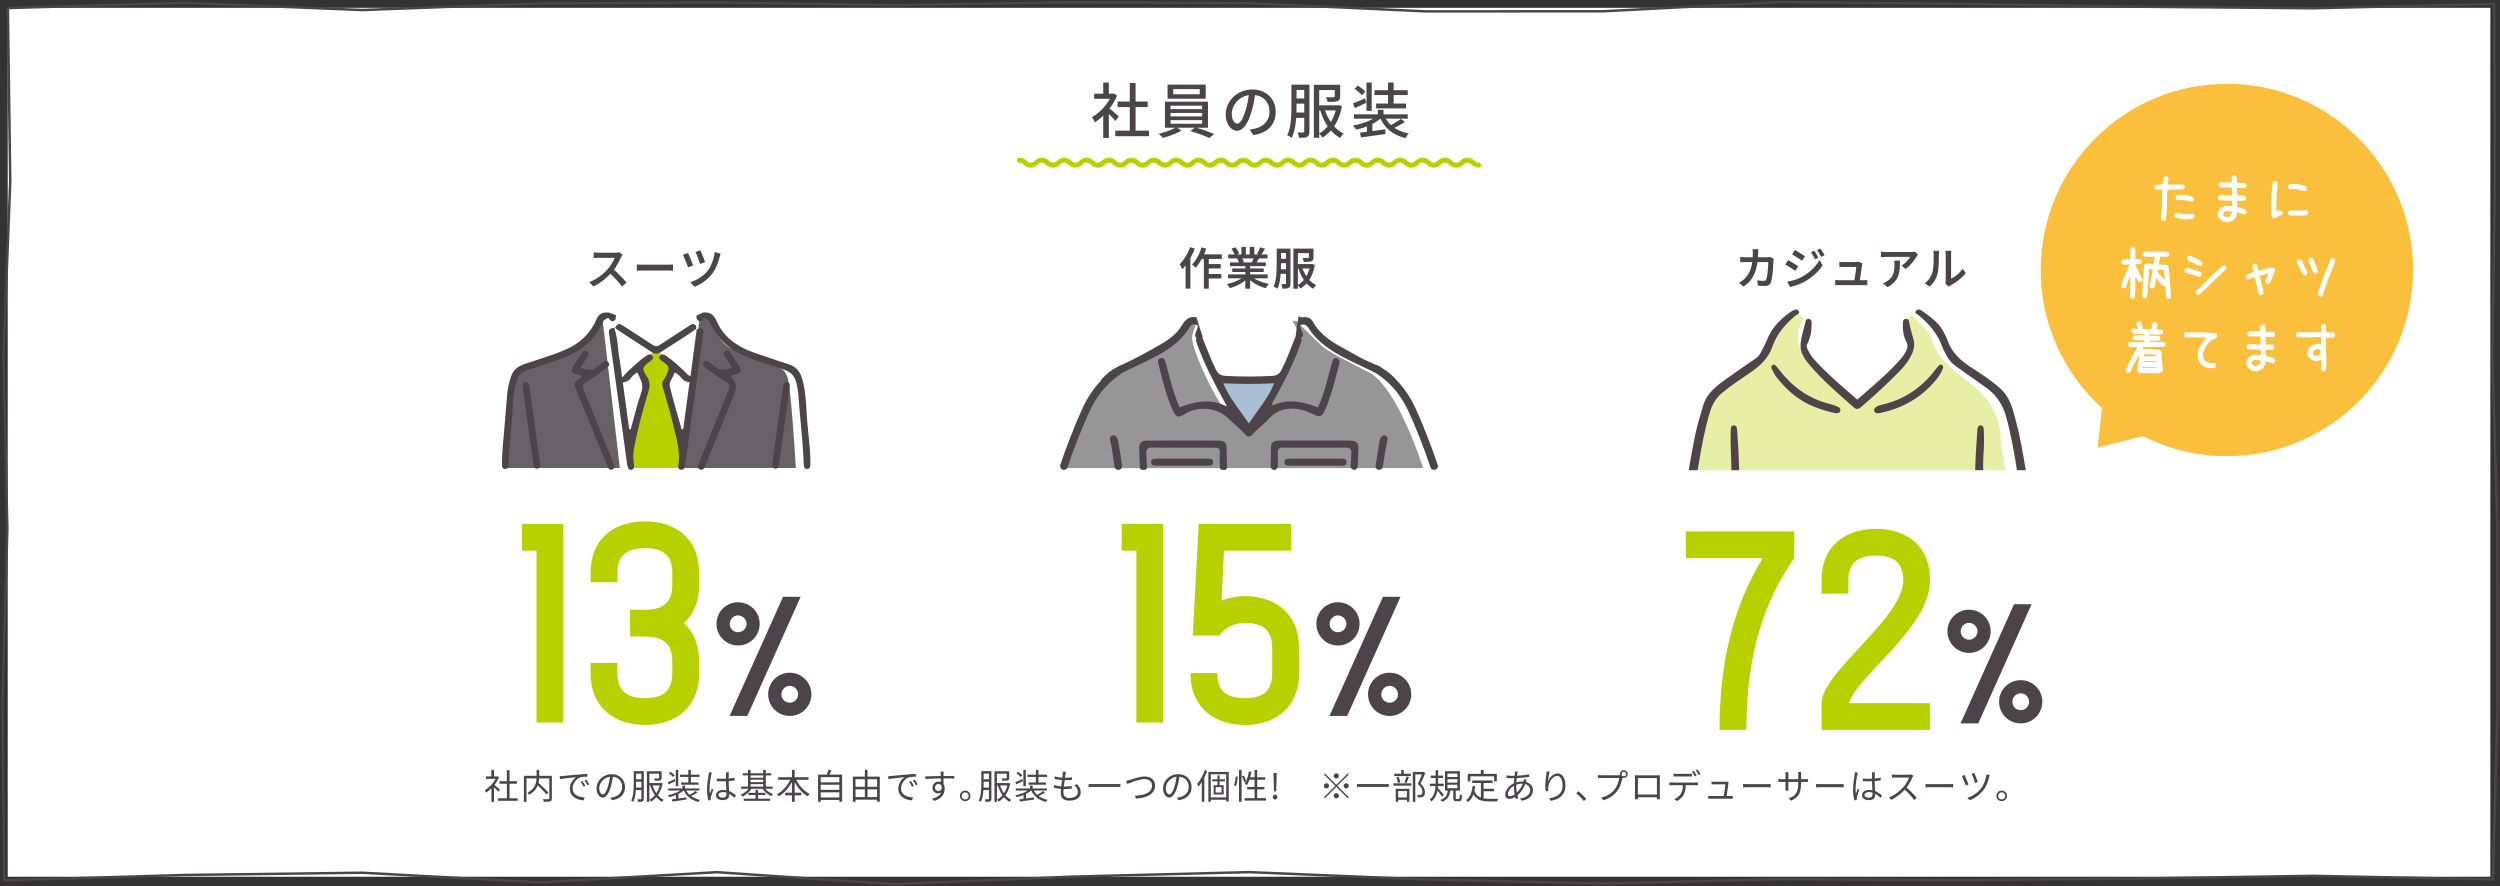 <?xml version="1.0" encoding="UTF-8"?>
<svg xmlns="http://www.w3.org/2000/svg" width="1007" height="357" version="1.1" xmlns:xlink="http://www.w3.org/1999/xlink" viewBox="0 0 1007 357">
  <rect x="0" y="0" width="1007" height="357" fill="#333333" stroke="none"/>
  <defs>
    <style>
      .cls-1 {
        fill: #686064;
      }

      .cls-2 {
        fill: #fac03d;
      }

      .cls-3 {
        fill: #e6efa6;
      }

      .cls-4 {
        fill: #fff;
      }

      .cls-5 {
        fill: #4d4449;
      }

      .cls-6 {
        fill: none;
      }

      .cls-7 {
        fill: #a9bfd3;
      }

      .cls-8 {
        fill: #969696;
      }

      .cls-9 {
        fill: #b7d100;
      }

      .cls-10 {
        fill: #4d4449;
      }

      .cls-11 {
        clip-path: url(#clippath);
      }

      .cls-12 {
        fill: #4e4449;
      }
    </style>
    <clipPath id="clippath">
      <rect class="cls-6" x="663.67" y="115.76" width="164.94" height="73.65"/>
    </clipPath>
  </defs>
  <!-- Generator: Adobe Illustrator 28.6.0, SVG Export Plug-In . SVG Version: 1.2.0 Build 709)  -->
  <g>
    <g id="_レイヤー_1" data-name="レイヤー_1">
      <rect class="cls-4" x="3.11" y="3.15" width="1000" height="350"/>
      <path class="cls-10" d="M717.37,1.35l71.43.69,71.43,1.16,71.44.64,72.47-1.73.3,71.05-1.05,70,2.08,70,.08,69.99-1.91,70.56-71.96-1.43-71.42,1.1-71.42.69-71.42-.43-71.43,1.79-71.43-1.68-71.43-2.96-71.43,1.82-71.43,3.06-71.43-4.86-71.43,4.09-71.43-3.87-71.44.9-72.33,2.14-.76-70.91,2.01-70-1.56-70,2.72-70L3.68,3.74,74.53,1.64l71.42,2.91,71.42-2.64,71.42-.4,71.43,1.05,71.43-1.13,71.43.37,71.43,3.29,71.43-.05,71.43-3.69M717.35.35h-.03l-71.4,3.69-71.4.05-71.38-3.29-71.47-.37-71.45,1.13-71.4-1.05-71.44.4-71.42,2.64L74.57.64h-.08L3.65,2.74l-.98.03v.98l.95,69.39L.9,143.12v.06l1.56,69.97L.45,283.13l.76,70.95v1.02l1.03-.03,72.33-2.14,71.38-.9,71.4,3.87h.12l71.37-4.09,71.36,4.85h.12l71.43-3.06,71.38-1.81,71.39,2.95,71.45,1.69,71.48-1.79,71.39.43,71.44-.69,71.43-1.1,71.92,1.43.99.02.03-.99,1.91-70.56-.08-70.02-2.08-70.03,1.05-69.95-.3-71.07v-1.02l-1.02.02-72.47,1.73-71.4-.64-71.42-1.16-71.44-.69h-.05Z"/>
      <path class="cls-5" d="M447.83,37.74h.43l.43-.1,1.27.84c-.61,1.5-1.39,2.94-2.35,4.32-.96,1.38-2.01,2.62-3.16,3.73-1.14,1.11-2.3,2.04-3.47,2.77-.06-.21-.16-.45-.3-.72-.14-.27-.28-.54-.42-.79s-.28-.45-.41-.58c1.1-.62,2.18-1.41,3.22-2.36,1.04-.95,1.98-2.01,2.81-3.17.83-1.16,1.48-2.33,1.94-3.52v-.43ZM440.73,37.74h7.92v2.06h-7.92v-2.06ZM444.38,33.25h2.26v5.47h-2.26v-5.47ZM444.38,45.35l2.26-2.69v12.89h-2.26v-10.2ZM446.39,43.28c.22.14.53.38.92.72s.82.7,1.27,1.09.87.75,1.25,1.08.65.57.83.73l-1.39,1.85c-.22-.29-.51-.63-.86-1.02-.35-.39-.73-.8-1.14-1.21s-.8-.81-1.18-1.19c-.38-.38-.69-.68-.95-.9l1.25-1.15ZM449.22,52.62h13.61v2.23h-13.61v-2.23ZM450.18,40.91h12.12v2.21h-12.12v-2.21ZM455.08,33.44h2.33v20.26h-2.33v-20.26Z"/>
      <path class="cls-5" d="M473.85,51.2l2.06,1.39c-.64.38-1.39.76-2.24,1.14s-1.74.72-2.65,1.03c-.91.31-1.78.57-2.62.78-.19-.24-.46-.52-.79-.84s-.64-.59-.91-.82c.85-.19,1.73-.44,2.64-.73s1.77-.62,2.57-.96c.8-.34,1.45-.68,1.94-1ZM469.24,40.95h17.33v10.49h-17.33v-10.49ZM470.3,34.09h15.36v5.69h-15.36v-5.69ZM471.5,42.59v1.37h12.72v-1.37h-12.72ZM471.5,45.49v1.39h12.72v-1.39h-12.72ZM471.5,48.39v1.44h12.72v-1.44h-12.72ZM472.58,35.89v2.09h10.68v-2.09h-10.68ZM479.44,52.76l1.99-1.46c.85.22,1.74.5,2.68.82s1.84.64,2.71.96c.87.32,1.63.62,2.27.89l-1.99,1.61c-.61-.29-1.35-.6-2.22-.94s-1.78-.67-2.74-1.01c-.95-.34-1.85-.62-2.7-.86Z"/>
      <path class="cls-5" d="M505.7,37.09c-.16,1.23-.36,2.53-.61,3.9s-.58,2.72-1,4.07c-.48,1.63-1.02,3.01-1.62,4.14-.6,1.13-1.25,1.99-1.96,2.58-.7.59-1.45.89-2.23.89s-1.54-.28-2.23-.83c-.69-.55-1.25-1.33-1.68-2.33s-.65-2.16-.65-3.49.28-2.62.83-3.82c.55-1.2,1.32-2.26,2.29-3.19s2.11-1.66,3.41-2.18,2.7-.79,4.2-.79,2.74.23,3.9.7,2.15,1.11,2.98,1.93c.82.83,1.45,1.79,1.88,2.89.43,1.1.65,2.28.65,3.53,0,1.68-.35,3.17-1.04,4.47-.7,1.3-1.72,2.37-3.06,3.19-1.34.82-2.99,1.38-4.94,1.67l-1.42-2.26c.42-.05.8-.1,1.15-.16.35-.06.68-.12.98-.18.77-.18,1.5-.45,2.2-.82.7-.37,1.32-.84,1.86-1.4s.97-1.24,1.28-2,.47-1.63.47-2.59-.15-1.85-.46-2.68-.75-1.54-1.34-2.15c-.59-.61-1.32-1.08-2.18-1.43-.86-.34-1.84-.52-2.93-.52-1.31,0-2.48.23-3.5.7-1.02.46-1.89,1.08-2.6,1.84s-1.25,1.58-1.62,2.46c-.37.88-.55,1.73-.55,2.54,0,.91.11,1.67.34,2.27.22.6.5,1.04.84,1.33.34.29.68.43,1.03.43s.71-.18,1.08-.54c.37-.36.74-.93,1.12-1.72.38-.78.75-1.78,1.12-3,.37-1.15.68-2.38.92-3.68.25-1.3.43-2.58.54-3.83l2.57.05Z"/>
      <path class="cls-5" d="M520.19,34.11h2.06v8.66c0,.96-.02,2-.06,3.11-.04,1.11-.13,2.24-.26,3.38s-.33,2.26-.59,3.34-.59,2.07-1.01,2.96c-.13-.13-.3-.26-.53-.4-.22-.14-.45-.27-.68-.4-.23-.13-.44-.22-.64-.26.42-.85.74-1.76.96-2.75s.39-2,.5-3.05c.11-1.05.18-2.08.2-3.1.02-1.02.04-1.96.04-2.84v-8.66ZM521.08,45.32h5.52v2.16h-5.52v-2.16ZM521.1,34.11h5.5v2.11h-5.5v-2.11ZM521.1,39.66h5.57v2.09h-5.57v-2.09ZM525.35,34.11h2.09v18.84c0,.54-.06.99-.18,1.34-.12.35-.36.62-.71.82-.34.19-.76.31-1.28.35-.52.04-1.19.06-2,.06-.02-.19-.06-.42-.12-.68-.06-.26-.14-.53-.22-.8-.08-.27-.18-.5-.29-.7.51.02.98.02,1.4.02h.87c.14-.02.25-.05.32-.11.07-.06.11-.17.11-.35v-18.79ZM529.22,34.16h9v2.11h-6.84v19.25h-2.16v-21.36ZM530.49,42.42h8.57v2.06h-8.57v-2.06ZM538.43,42.42h.38l.38-.07,1.32.43c-.37,2.06-.93,3.91-1.68,5.53s-1.65,3.03-2.7,4.21c-1.05,1.18-2.21,2.15-3.47,2.9-.13-.24-.32-.53-.59-.86-.26-.34-.51-.6-.73-.79,1.14-.61,2.18-1.45,3.13-2.52.95-1.07,1.77-2.33,2.46-3.77s1.18-3,1.49-4.68v-.38ZM533.49,43.76c.45,1.47,1.04,2.86,1.78,4.16.74,1.3,1.61,2.46,2.62,3.48,1.01,1.02,2.13,1.81,3.36,2.39-.24.19-.5.46-.78.82-.28.35-.51.66-.68.94-1.28-.7-2.44-1.62-3.47-2.75-1.03-1.13-1.93-2.42-2.7-3.88-.77-1.46-1.4-3.02-1.9-4.68l1.78-.48ZM537.64,34.16h2.18v4.66c0,.53-.08.94-.23,1.24-.15.3-.44.53-.88.68-.42.14-.95.23-1.6.26-.65.03-1.43.05-2.34.05-.05-.3-.14-.63-.28-.98-.13-.35-.28-.66-.42-.94.45.02.88.03,1.31.04s.79,0,1.1,0c.31,0,.52-.01.64-.01.19,0,.32-.03.4-.08.07-.06.11-.16.11-.3v-4.61Z"/>
      <path class="cls-5" d="M554.7,46.59l1.78.77c-.58.58-1.26,1.12-2.04,1.62s-1.63.96-2.53,1.38-1.84.78-2.81,1.09c-.97.31-1.93.56-2.89.76-.13-.24-.31-.52-.55-.84s-.47-.58-.7-.79c.94-.18,1.88-.39,2.82-.65s1.84-.55,2.7-.89c.86-.34,1.66-.71,2.39-1.13s1.34-.86,1.84-1.32ZM544.98,41.65c.64-.24,1.38-.54,2.23-.9.85-.36,1.72-.74,2.62-1.14l.46,1.82c-.77.35-1.54.71-2.33,1.08-.79.37-1.52.7-2.21,1.01l-.77-1.87ZM545.37,46.04h21.67v1.75h-21.67v-1.75ZM545.61,35.77l1.34-1.3c.53.34,1.08.73,1.67,1.19.58.46,1.03.88,1.33,1.26l-1.39,1.44c-.19-.26-.46-.54-.79-.85-.34-.31-.69-.62-1.07-.92-.38-.3-.74-.58-1.09-.82ZM547.82,53.43c.85-.11,1.82-.24,2.93-.37s2.27-.29,3.5-.46,2.47-.34,3.72-.52l.1,1.9c-1.17.16-2.34.32-3.53.49-1.19.17-2.32.33-3.4.48s-2.07.29-2.96.42l-.36-1.94ZM550.41,33.25h2.11v11.42h-2.11v-11.42ZM550.6,50.24l1.25-1.25.94.31v4.75h-2.18v-3.82ZM553.62,36.32h13.42v1.97h-13.42v-1.97ZM554.3,41.7h12.07v1.97h-12.07v-1.97ZM554.99,44.24h2.28v2.93h-2.28v-2.93ZM557.63,46.62c.53,1.25,1.25,2.35,2.16,3.3.91.95,2.01,1.75,3.3,2.4,1.29.65,2.74,1.12,4.36,1.43-.24.22-.48.52-.73.89-.25.37-.44.7-.56.98-1.74-.42-3.28-1.01-4.62-1.78-1.34-.77-2.48-1.72-3.44-2.84-.96-1.13-1.75-2.44-2.38-3.95l1.92-.43ZM559.1,33.25h2.26v9.74h-2.26v-9.74ZM564.26,47.91l1.63,1.2c-.5.34-1.03.67-1.6,1.01-.57.34-1.14.64-1.72.92-.58.28-1.11.53-1.61.76l-1.37-1.08c.5-.24,1.03-.52,1.61-.84.58-.32,1.13-.66,1.66-1.01.53-.35.99-.67,1.39-.96Z"/>
      <path class="cls-9" d="M595.61,67.52c-1.51,0-2.33-.72-2.92-1.25-.51-.45-.85-.75-1.6-.75s-1.09.3-1.6.75c-.6.53-1.42,1.25-2.92,1.25s-2.33-.72-2.92-1.25c-.51-.45-.85-.75-1.6-.75s-1.08.3-1.59.75c-.6.53-1.41,1.25-2.92,1.25s-2.32-.72-2.92-1.25c-.51-.45-.84-.75-1.59-.75s-1.09.3-1.59.75c-.6.53-1.41,1.25-2.92,1.25s-2.32-.72-2.92-1.25c-.51-.45-.84-.75-1.59-.75s-1.09.3-1.59.75c-.6.53-1.41,1.25-2.92,1.25s-2.32-.72-2.92-1.25c-.51-.45-.84-.75-1.59-.75s-1.08.3-1.59.75c-.6.53-1.41,1.25-2.92,1.25s-2.32-.72-2.92-1.25c-.51-.45-.84-.75-1.59-.75s-1.08.3-1.59.75c-.59.53-1.41,1.25-2.92,1.25s-2.32-.72-2.92-1.25c-.51-.45-.84-.75-1.59-.75s-1.09.3-1.59.75c-.6.53-1.41,1.25-2.92,1.25s-2.32-.72-2.92-1.25c-.51-.45-.84-.75-1.59-.75s-1.08.3-1.59.75c-.6.53-1.41,1.25-2.92,1.25s-2.32-.72-2.92-1.25c-.51-.45-.84-.75-1.59-.75s-1.08.3-1.59.75c-.6.53-1.41,1.25-2.92,1.25s-2.32-.72-2.92-1.25c-.51-.45-.84-.75-1.59-.75s-1.08.3-1.59.75c-.6.53-1.41,1.25-2.92,1.25s-2.32-.72-2.92-1.25c-.51-.45-.84-.75-1.59-.75s-1.08.3-1.59.75c-.6.53-1.41,1.25-2.92,1.25s-2.32-.72-2.92-1.25c-.51-.45-.84-.75-1.59-.75s-1.08.3-1.59.75c-.6.53-1.41,1.25-2.92,1.25s-2.32-.72-2.92-1.25c-.51-.45-.84-.75-1.59-.75s-1.08.3-1.59.75c-.6.53-1.41,1.25-2.92,1.25s-2.32-.72-2.92-1.25c-.51-.45-.84-.75-1.59-.75s-1.08.3-1.59.75c-.6.53-1.41,1.25-2.92,1.25s-2.32-.72-2.92-1.25c-.51-.45-.84-.75-1.59-.75s-1.08.3-1.59.75c-.6.53-1.41,1.25-2.92,1.25s-2.32-.72-2.92-1.25c-.51-.45-.84-.75-1.59-.75s-1.08.3-1.59.75c-.6.53-1.41,1.25-2.92,1.25s-2.32-.72-2.92-1.25c-.51-.45-.84-.75-1.59-.75s-1.08.3-1.59.75c-.6.53-1.41,1.25-2.92,1.25s-2.32-.72-2.92-1.25c-.51-.45-.84-.75-1.59-.75s-1.08.3-1.59.75c-.6.53-1.41,1.25-2.92,1.25s-2.32-.72-2.92-1.25c-.51-.45-.84-.75-1.59-.75s-1.08.3-1.59.75c-.6.53-1.41,1.25-2.92,1.25s-2.32-.72-2.92-1.25c-.51-.45-.84-.75-1.59-.75s-1.08.3-1.59.75c-.6.53-1.41,1.25-2.92,1.25s-2.32-.72-2.92-1.25c-.51-.45-.84-.75-1.59-.75-.55,0-1-.45-1-1s.45-1,1-1c1.51,0,2.32.72,2.92,1.25.51.45.84.75,1.59.75s1.08-.3,1.59-.75c.6-.53,1.41-1.25,2.92-1.25s2.32.72,2.92,1.25c.51.45.84.75,1.59.75s1.08-.3,1.59-.75c.6-.53,1.41-1.25,2.92-1.25s2.32.72,2.92,1.25c.51.45.84.75,1.59.75s1.08-.3,1.59-.75c.6-.53,1.41-1.25,2.92-1.25s2.32.72,2.92,1.25c.51.45.84.75,1.59.75s1.08-.3,1.59-.75c.6-.53,1.41-1.25,2.92-1.25s2.32.72,2.92,1.25c.51.45.84.75,1.59.75s1.08-.3,1.59-.75c.6-.53,1.41-1.25,2.92-1.25s2.32.72,2.92,1.25c.51.45.84.75,1.59.75s1.08-.3,1.59-.75c.6-.53,1.41-1.25,2.92-1.25s2.32.72,2.92,1.25c.51.45.84.75,1.59.75s1.08-.3,1.59-.75c.6-.53,1.41-1.25,2.92-1.25s2.32.72,2.92,1.25c.51.45.84.75,1.59.75s1.08-.3,1.59-.75c.6-.53,1.41-1.25,2.92-1.25s2.32.72,2.92,1.25c.51.45.84.75,1.59.75s1.08-.3,1.59-.75c.6-.53,1.41-1.25,2.92-1.25s2.32.72,2.92,1.25c.51.45.84.75,1.59.75s1.08-.3,1.59-.75c.6-.53,1.41-1.25,2.92-1.25s2.32.72,2.92,1.25c.51.45.84.75,1.59.75s1.08-.3,1.59-.75c.6-.53,1.41-1.25,2.92-1.25s2.32.72,2.92,1.25c.51.45.84.75,1.59.75s1.08-.3,1.59-.75c.6-.53,1.41-1.25,2.92-1.25s2.32.72,2.92,1.25c.51.45.84.75,1.59.75s1.08-.3,1.59-.75c.6-.53,1.41-1.25,2.92-1.25s2.32.72,2.92,1.25c.51.45.84.75,1.59.75s1.08-.3,1.59-.75c.6-.53,1.41-1.25,2.92-1.25s2.32.72,2.92,1.25c.51.45.84.75,1.59.75s1.08-.3,1.59-.75c.59-.53,1.41-1.25,2.92-1.25s2.32.72,2.92,1.25c.51.45.84.75,1.59.75s1.08-.3,1.59-.75c.6-.53,1.41-1.25,2.92-1.25s2.32.72,2.92,1.25c.51.45.84.75,1.59.75s1.09-.3,1.59-.75c.6-.53,1.41-1.25,2.92-1.25s2.32.72,2.92,1.25c.51.45.84.75,1.59.75s1.09-.3,1.59-.75c.6-.53,1.41-1.25,2.92-1.25s2.32.72,2.92,1.25c.51.45.84.75,1.59.75s1.09-.3,1.59-.75c.6-.53,1.41-1.25,2.92-1.25s2.33.72,2.92,1.25c.51.45.85.75,1.6.75s1.09-.3,1.6-.75c.6-.53,1.41-1.25,2.92-1.25s2.33.72,2.92,1.25c.51.45.85.75,1.6.75.55,0,1,.45,1,1s-.45,1-1,1Z"/>
      <path class="cls-9" d="M216.1,291.02v-69.2h-5.9v-10.8h16.7v80h-10.8Z"/>
      <path class="cls-9" d="M281.6,230.81v4.7c0,7-2.4,12.1-6.1,15.5,3.7,3.3,6.1,8.4,6.1,15.4v4.7c0,14.7-10.4,20.9-21.8,20.9s-21.9-6.2-21.9-20.9v-4.1h10.8v4.1c0,7,3.6,10.1,11.1,10.1s11-3.1,11-10.1v-4.7c0-7-3.5-10-11-10h-6v-10.8h6c7.5,0,11-3.1,11-10.1v-4.7c0-7-3.5-10-11-10s-11.1,3-11.1,10v3.7h-10.8v-3.7c0-14.7,10.4-20.8,21.9-20.8s21.8,6.1,21.8,20.8Z"/>
      <path class="cls-5" d="M288.6,251c.18-4.86,4.2-8.58,9-8.4,4.86.18,8.58,4.2,8.4,9-.18,4.8-4.2,8.58-9,8.4s-8.58-4.2-8.4-9ZM293.88,288.38l21.54-48h7.08l-21.48,48h-7.14ZM293.94,251.18c-.06,1.86,1.38,3.42,3.24,3.48s3.42-1.38,3.54-3.24c.06-1.86-1.44-3.42-3.3-3.54-1.86-.06-3.42,1.44-3.48,3.3ZM318.42,270.98c4.8.12,8.58,4.2,8.4,9s-4.2,8.58-9,8.4c-4.86-.18-8.58-4.2-8.4-9.06.18-4.8,4.2-8.52,9-8.34ZM318.24,276.26c-1.86-.06-3.42,1.44-3.48,3.3-.12,1.86,1.38,3.42,3.24,3.48s3.42-1.38,3.48-3.24c.06-1.86-1.38-3.48-3.24-3.54Z"/>
      <path class="cls-1" d="M239.9,132.55c-1.3,3.68-6.41,7.49-10.95,9.26-4.54,1.77-9.27,3.09-14.3,4.86-5.03,1.77-6.34,1.36-7.89,5.11-1.55,3.75-3.48,36.74-3.48,36.74h46.38l-7.03-60.63s-1.42.98-2.72,4.66Z"/>
      <path class="cls-1" d="M317.14,151.78c-1.53-3.75-2.82-3.34-7.77-5.11-4.96-1.77-9.92-4.36-14.39-6.13-4.47-1.77-7.9-8.31-9.18-11.99-1.29-3.68-3.86-1.84-3.86-1.84l-7.07,61.81h45.69s-1.9-33-3.43-36.74Z"/>
      <polygon class="cls-9" points="263.71 141.2 257.24 147.57 260.07 155.1 253.51 180.01 254.17 188.52 274.46 188.52 274.87 180.1 268.05 154.75 271.15 147.39 264.86 141.19 263.71 141.2"/>
      <path class="cls-5" d="M283.25,134.37c.14-.72.26-1.34-.36-1.88-.24-.21-.49-.31-.77-.31-.34,0-.68.16-1.03.32-.15.07-.31.14-.46.2l-2.5,18.79-.16-.05c-.8-.26-1.14-.66-1.44-1.01-.09-.1-.17-.2-.26-.29-2.4-2.33-4.98-4.78-7.87-6.75-.51-.35-1.05-.66-1.55-.66-.39,0-.71.19-1,.58-.24.33-.33.62-.29.9.09.53.68.95,1.25,1.35,2.96,2.08,2.99,2.19,1.6,5.54-.27.64-.58,1.31-1.03,1.86-.68.82-.81,1.66-.45,2.89.3,1.03.61,2.06.91,3.09,1.02,3.42,2.07,6.96,2.89,10.5.27,1.17.58,2.35.87,3.49,1.21,4.66,2.46,9.48,1.64,14.51-.07.4-.08.96.22,1.35.2.26.52.41.94.45.06,0,.12,0,.17,0,.71,0,1.14-.47,1.3-1.43.28-1.66.52-3.33.73-4.89l2.32-17.02c1.41-10.36,2.82-20.71,4.24-31.07.02-.16.05-.32.08-.48ZM275.2,172.86l-.64.07-.03-.12c-.45-1.6-.91-3.2-1.37-4.8-1.17-4.06-2.37-8.26-3.36-12.44-.27-1.15.29-2.15.89-3.2.39-.69.8-1.41.95-2.18l.03-.16.15.05c1.05.36,1.74,1.14,2.4,1.88.89.99,1.72,1.93,3.38,1.93h.16s-2.57,18.97-2.57,18.97Z"/>
      <path class="cls-5" d="M245.16,125.83l-.05.09h-.1c-.27-.05-.53-.06-.78-.06-1.84,0-3.18.89-3.89,2.58-2.36,5.63-6.54,9.78-12.43,12.34-3.72,1.62-7.63,2.89-11.42,4.13-1.84.6-3.74,1.22-5.6,1.87-2.48.87-4.02,2.26-4.85,4.38-.92,2.37-1.5,4.96-1.78,7.92-.21,2.25-.39,4.55-.55,6.77-.18,2.44-.38,4.97-.62,7.45-.43,4.41-.86,9.1-.92,13.84-.02,1.17.39,1.73,1.28,1.76h.07c.39,0,.7-.11.91-.32.27-.27.4-.71.4-1.32,0-4.1.42-8.22.83-12.22.32-3.08.64-6.26.77-9.41.13-3.26.39-7.11,1.3-10.97.52-2.18,1.44-4.54,4.4-5.48,3.31-1.05,6.65-2.2,9.88-3.3.94-.32,1.88-.64,2.81-.96,9.09-3.09,14.76-7.82,17.82-14.87.42-.96,1.11-1.55,2.3-1.96l.09-.03.06.07c.11.12.21.25.32.38.34.44.7.89,1.24.89.17,0,.35-.04.54-.13.9-.39.89-1.17.88-1.99,0-.12,0-.24,0-.36l-2.93-1.06Z"/>
      <path class="cls-5" d="M280.54,127.14v.13c0,.84,0,1.64.92,2,.18.07.34.1.49.1.52,0,.87-.43,1.23-.88.11-.14.22-.27.34-.4l.06-.07.09.03c1.15.4,1.86,1.05,2.38,2.18,2.68,5.83,7.16,10.16,13.3,12.87,4.33,1.91,8.9,3.38,13.33,4.8,1.04.33,2.09.67,3.13,1.01,2.8.92,4.38,2.64,4.98,5.44l.12.57c.28,1.29.57,2.62.66,3.95.25,3.77.61,7.6.95,11.31.51,5.49,1.04,11.17,1.24,16.78.04,1.08.16,1.9,1.32,1.92h.04c1.08,0,1.31-.75,1.31-1.87,0-.59-.01-1.17-.03-1.76v-.52c-.09-3.45-.45-6.93-.8-10.31-.29-2.83-.59-5.77-.73-8.66-.17-3.64-.43-7.85-1.4-11.87-.71-2.93-1.85-5.81-5.35-6.99-1.61-.54-3.22-1.07-4.84-1.61-2.95-.97-6-1.98-8.98-3.02-8.06-2.81-13.04-6.93-15.65-12.95-1.05-2.43-2.42-3.47-4.58-3.47-.16,0-.33,0-.5.02h-.1s-.04-.08-.04-.08l-2.91,1.35Z"/>
      <path class="cls-5" d="M295.21,143.58l-.83-1.27c-.5-.77-.95-1.12-1.45-1.12-.23,0-.48.08-.74.24-.92.56-.74,1.3-.14,2.3.29.48.61.96.93,1.41.61.89,1.25,1.8,1.64,2.87l.05.13-.12.05c-1.19.52-2.24.77-3.21.77-1.43,0-2.66-.55-3.78-1.67-.42-.42-.94-.77-1.44-1.11l-.07-.04c-.5-.34-1.07-.72-1.6-.72-.36,0-.67.18-.95.54-.25.32-.35.61-.32.89.07.54.67,1,1.2,1.4,2.41,1.83,5.15,3.91,8.09,5.57,1.41.8,1.69,1.69,1.04,3.28-3.28,7.93-6.54,16.02-9.7,23.85l-2.3,5.69c-.46,1.13-.69,1.97.42,2.43.23.1.44.14.63.14.72,0,1.08-.69,1.45-1.52.15-.34.28-.68.42-1.02l3.73-9.21c2.56-6.32,5.12-12.64,7.69-18.98q1.56-3.85-1.38-6.68c-.06-.06-.07-.13-.08-.23,0-.04,0-.1-.02-.17l-.02-.13s.45-.12.61-.17c.36-.1.74-.2,1.11-.29,1.28-.29,1.98-.67,2.2-1.21.22-.53.01-1.27-.66-2.32-.79-1.25-1.61-2.5-2.4-3.71Z"/>
      <path class="cls-5" d="M246.96,186.27l-.11-.26c-.96-2.37-1.91-4.74-2.87-7.1-2.87-7.13-5.85-14.5-8.84-21.72-.68-1.65-.39-2.57,1.09-3.41,2.84-1.6,5.42-3.56,7.93-5.46l.06-.04c.99-.75,1.59-1.31.92-2.24-.3-.41-.62-.61-.99-.61-.51,0-1.05.37-1.57.72l-.11.08c-.71.48-1.39.96-1.98,1.51-.91.84-1.9,1.25-3.04,1.25s-2.42-.44-3.5-.85l-.16-.06,2.66-4.13c.64-.99,1.05-1.8.03-2.47-.28-.18-.54-.27-.79-.27-.63,0-1.1.59-1.52,1.24-.35.54-.7,1.08-1.06,1.61-.72,1.1-1.47,2.23-2.18,3.36-.6.97-.79,1.69-.58,2.2.23.55.91.93,2.15,1.2.37.08.75.18,1.14.28l.75.19-.07.15c-.33.73-.9,1.09-1.45,1.44-.23.14-.44.28-.63.43-.89.72-1.08,1.47-.66,2.51,3.14,7.65,6.32,15.43,9.39,22.95l3.25,7.96c.19.46.38.95.6,1.4.34.73.77,1.08,1.3,1.08.16,0,.33-.03.52-.1.79-.29,1.02-.9.7-1.88-.11-.33-.24-.66-.37-.97Z"/>
      <path class="cls-5" d="M280.46,132.61s0,0,0,0c0,0,0,0,0,0,0,0,0,0,0,0,.01,0,.03,0,.04-.01,0-.01,0-.03,0-.04-.01,0-.02.02-.04.03,0,.01,0,.02,0,.03h0Z"/>
      <path class="cls-5" d="M270.81,138.83c3.18-2.01,6.46-4.09,9.54-6.34.26-.84.1-1.41-.51-1.78-.22-.13-.43-.2-.66-.2-.46,0-.89.26-1.34.55-1.19.77-2.38,1.54-3.57,2.31-2.82,1.82-5.74,3.7-8.58,5.59-.51.34-.95.5-1.38.5s-.87-.16-1.38-.5c-2.51-1.67-5.08-3.32-7.57-4.93-1.31-.84-2.63-1.69-3.94-2.54-.93-.61-1.58-1-2.05-1-.5,0-.91.45-1.64,1.4.06.07.13.15.19.23.2.24.39.47.62.62,4.64,3.04,9.43,6.19,14.22,9.25.47.3,1,.46,1.54.46.57,0,1.13-.17,1.63-.5,1.61-1.06,3.27-2.11,4.87-3.12Z"/>
      <path class="cls-5" d="M261.84,142.75c-.46,0-.98.27-1.32.47-1.5.87-2.81,2.04-4.08,3.16l-.67.59c-1.59,1.41-3.24,2.86-4.96,4.86l-.21.24-.04-.31c-.13-.9-.24-1.73-.34-2.51-.22-1.62-.4-3.03-.65-4.44-.27-1.5-.44-3.05-.6-4.54-.3-2.72-.61-5.54-1.53-8.2-.8.07-1.54.18-1.91.65-.26.32-.34.8-.24,1.46,1.66,11.85,3.33,23.91,4.94,35.57l1.39,10.04c.12.83.23,1.67.33,2.5.23,1.78.47,3.61.77,5.41.16.96.72,1.6,1.39,1.6.27,0,.54-.1.79-.3.63-.5.57-1.16.44-1.98-.37-2.3-.36-4.42.03-6.48,1.29-6.72,3.09-13.81,5.66-22.34.68-2.24,1.08-4.14-.44-6.48-2.06-3.2-2.17-3.63,1.41-6.3.78-.58,1.39-1.13.85-2.01-.27-.45-.61-.66-1.03-.66ZM258.27,158.24c-1.2,3.33-2.12,6.82-3,10.19-.38,1.44-.77,2.93-1.17,4.38l-.03.11-.63-.05-2.57-18.75s.39-.12.53-.16c.98-.29,1.9-.56,2.51-1.41.62-.86,1.39-1.83,2.67-2.45l.13-.06.06.13c.14.31.29.61.44.91,1.08,2.21,2.1,4.3,1.07,7.15Z"/>
      <path class="cls-5" d="M317.08,153.92c-.11-.02-.22-.03-.32-.03-.69,0-1.1.46-1.31,1.48-.11.53-.18,1.09-.25,1.62-.03.21-.05.41-.08.62l-4.06,29.19c-.08,1.07.06,1.77,1.04,1.93.12.02.23.03.33.03.83,0,1.13-.63,1.33-1.65.03-.17.06-.34.08-.51l.03-.23,3.94-28.32c.11-.78.22-1.58.31-2.37.11-1.04-.23-1.61-1.03-1.75Z"/>
      <path class="cls-5" d="M217.57,186.96c-.02-.22-.04-.45-.08-.67l-.56-4c-1.22-8.77-2.44-17.55-3.67-26.32-.07-.53-.21-1-.4-1.41-.2-.44-.57-.68-1.04-.68-.08,0-.16,0-.24.02-.61.1-.98.46-1.02.99-.04.55-.02,1.15.08,1.86.5,3.67,1.01,7.34,1.52,11.01l.9,6.48c.59,4.28,1.19,8.56,1.8,12.84.17,1.18.58,1.69,1.37,1.69.08,0,.17,0,.26-.02.8-.1,1.15-.64,1.09-1.7v-.08Z"/>
      <path class="cls-5" d="M250.74,102.57c-.06.1-.15.25-.28.45-.13.2-.23.4-.3.58-.24.56-.54,1.2-.91,1.91-.37.71-.78,1.41-1.24,2.12-.46.7-.95,1.35-1.47,1.93-.66.76-1.4,1.5-2.21,2.22-.81.73-1.66,1.4-2.55,2.02-.89.62-1.8,1.14-2.74,1.58l-1.67-1.73c.97-.37,1.91-.84,2.83-1.41.91-.57,1.76-1.18,2.54-1.84s1.46-1.31,2.03-1.96c.41-.46.79-.95,1.16-1.49.37-.53.69-1.07.98-1.61.29-.54.5-1.03.63-1.48h-6.35c-.24,0-.5,0-.77.03-.28.02-.53.04-.76.05-.23.02-.4.03-.52.03v-2.3c.14.02.34.04.6.06.26.02.52.03.78.04.26.01.49.02.67.02h6.52c.37,0,.71-.02,1.01-.05s.53-.08.7-.14l1.31.99ZM246.78,108.21c.48.38.98.82,1.5,1.31s1.04,1,1.56,1.53c.52.53.99,1.04,1.43,1.52.44.49.81.91,1.11,1.27l-1.84,1.58c-.43-.6-.94-1.23-1.51-1.89-.58-.66-1.18-1.32-1.82-1.98-.64-.66-1.28-1.28-1.93-1.85l1.49-1.49Z"/>
      <path class="cls-5" d="M256.52,106.53c.2.01.46.03.78.05.32.02.65.04,1,.04.35,0,.68,0,.99,0h9.74c.43,0,.82-.01,1.18-.04s.65-.05.87-.06v2.54c-.2-.01-.5-.03-.89-.05-.39-.02-.78-.04-1.16-.04h-9.74c-.5,0-1.01,0-1.52.03-.51.02-.93.04-1.25.06v-2.54Z"/>
      <path class="cls-5" d="M277.13,101.94c.13.26.29.62.49,1.05.19.44.39.91.59,1.4s.39.97.57,1.42c.17.45.31.83.42,1.12l-2.07.76c-.07-.23-.17-.52-.3-.87-.13-.35-.27-.73-.43-1.13-.16-.4-.33-.8-.5-1.2-.17-.4-.32-.76-.47-1.08-.14-.32-.26-.58-.36-.76l2.05-.72ZM290.29,102.2c-.08.2-.16.42-.23.66-.07.23-.13.45-.18.64-.17.67-.39,1.41-.68,2.21-.28.8-.62,1.6-1.01,2.38-.39.79-.83,1.51-1.32,2.17-.62.82-1.32,1.56-2.1,2.24s-1.58,1.27-2.43,1.77c-.85.5-1.69.92-2.55,1.24l-1.8-1.82c.84-.24,1.69-.58,2.54-1.02.85-.44,1.67-.97,2.47-1.58s1.49-1.31,2.09-2.08c.47-.58.89-1.27,1.27-2.1s.7-1.7.97-2.64c.27-.94.46-1.86.57-2.77l2.39.68ZM282.13,100.83c.11.23.25.55.42.96.17.41.36.86.55,1.35s.37.95.53,1.39c.16.44.29.81.37,1.1l-2.03.7c-.07-.28-.19-.63-.34-1.06-.16-.43-.32-.89-.5-1.37-.18-.48-.36-.94-.53-1.37-.17-.43-.33-.78-.46-1.04l2-.67Z"/>
      <path class="cls-9" d="M457.73,291.02v-69.2h-5.9v-10.8h16.7v80h-10.8Z"/>
      <path class="cls-9" d="M523.24,261.02v10.1c0,14.7-10.4,20.9-21.8,20.9s-21.9-6.2-21.9-20.9h10.8c0,7.1,3.6,10.1,11.1,10.1s11-3,11-10.1v-10.1c0-7-3.5-10.1-11-10.1-3.6,0-7.7,1.4-10.2,5.1h-10.8l2.4-45h37.3v10.8h-27.1l-1,20.1c2.8-1.1,5.9-1.8,9.4-1.8,11.4,0,21.8,6.2,21.8,20.9Z"/>
      <path class="cls-5" d="M530.23,251c.18-4.86,4.2-8.58,9-8.4,4.86.18,8.58,4.2,8.4,9s-4.2,8.58-9,8.4-8.58-4.2-8.4-9ZM535.51,288.38l21.54-48h7.08l-21.48,48h-7.14ZM535.57,251.18c-.06,1.86,1.38,3.42,3.24,3.48,1.86.06,3.42-1.38,3.54-3.24.06-1.86-1.44-3.42-3.3-3.54-1.86-.06-3.42,1.44-3.48,3.3ZM560.05,270.98c4.8.12,8.58,4.2,8.4,9-.18,4.8-4.2,8.58-9,8.4-4.86-.18-8.58-4.2-8.4-9.06.18-4.8,4.2-8.52,9-8.34ZM559.87,276.26c-1.86-.06-3.42,1.44-3.48,3.3-.12,1.86,1.38,3.42,3.24,3.48,1.86.06,3.42-1.38,3.48-3.24.06-1.86-1.38-3.48-3.24-3.54Z"/>
      <path class="cls-5" d="M479.41,99.55l1.85.59c-.38,1.01-.84,2.03-1.37,3.05-.53,1.03-1.1,1.99-1.72,2.89-.62.9-1.26,1.7-1.94,2.39-.05-.17-.14-.38-.27-.64-.13-.26-.27-.52-.4-.78-.14-.26-.27-.47-.39-.63.56-.55,1.11-1.2,1.63-1.94.52-.74,1-1.53,1.45-2.37s.83-1.7,1.15-2.57ZM477.55,104.43l1.94-1.94v13.77h-1.94v-11.83ZM484.05,99.66l1.85.49c-.34.97-.73,1.93-1.18,2.88-.45.95-.94,1.83-1.47,2.66-.53.82-1.07,1.55-1.62,2.19-.1-.12-.24-.27-.42-.44s-.37-.34-.56-.51c-.19-.17-.35-.3-.5-.4.54-.54,1.05-1.18,1.53-1.92s.92-1.53,1.32-2.38c.4-.85.75-1.7,1.03-2.57ZM483.55,102.45h8.6v1.84h-9.5l.9-1.84ZM484.91,103.04h1.98v13.23h-1.98v-13.23ZM485.87,110.37h6.08v1.8h-6.08v-1.8ZM485.89,106.37h5.81v1.76h-5.81v-1.76Z"/>
      <path class="cls-5" d="M501.22,111.22l1.53.7c-.56.61-1.25,1.19-2.05,1.73-.8.54-1.66,1.01-2.57,1.42-.91.41-1.83.74-2.75.99-.08-.17-.2-.35-.34-.55s-.29-.39-.45-.58c-.16-.19-.31-.35-.45-.49.9-.19,1.8-.45,2.7-.76.9-.32,1.73-.69,2.5-1.12.77-.43,1.4-.87,1.89-1.34ZM494.65,110.53h15.98v1.58h-15.98v-1.58ZM494.71,102.5h15.86v1.58h-15.86v-1.58ZM495.44,105.69h14.44v1.51h-14.44v-1.51ZM496.04,100.15l1.66-.56c.28.38.55.82.83,1.3.28.49.47.91.59,1.27l-1.75.65c-.11-.36-.29-.79-.55-1.29-.26-.5-.52-.96-.78-1.38ZM496.34,108.15h12.69v1.4h-12.69v-1.4ZM498.34,104.14l1.87-.31c.17.26.33.56.5.9s.28.62.35.86l-1.96.36c-.06-.24-.16-.53-.31-.88-.14-.35-.29-.66-.45-.94ZM500.03,99.46h1.82v3.8h-1.82v-3.8ZM501.62,106.44h1.93v9.85h-1.93v-9.85ZM503.98,111.18c.37.36.82.71,1.34,1.04.52.34,1.1.64,1.73.91.63.27,1.29.51,1.98.71.69.2,1.38.37,2.08.5-.13.13-.28.3-.45.5s-.33.42-.48.64c-.15.22-.27.42-.37.58-.71-.18-1.41-.41-2.1-.69-.69-.28-1.35-.61-1.99-.97-.64-.37-1.23-.77-1.78-1.21-.55-.44-1.04-.92-1.46-1.42l1.49-.59ZM503.4,99.46h1.84v3.69h-1.84v-3.69ZM505.16,103.48l2.03.49c-.24.42-.47.83-.7,1.21-.23.39-.44.72-.63,1l-1.64-.45c.17-.34.34-.71.51-1.12s.32-.79.42-1.12ZM507.54,99.64l2.02.49c-.28.49-.56.97-.85,1.45-.29.47-.56.88-.81,1.22l-1.57-.5c.16-.24.31-.52.46-.83.15-.31.29-.63.42-.95s.24-.61.32-.87Z"/>
      <path class="cls-5" d="M514.24,100.13h1.75v6.53c0,.71-.02,1.49-.05,2.33-.04.85-.1,1.7-.2,2.57-.1.87-.24,1.71-.43,2.53-.19.82-.44,1.55-.74,2.21-.11-.1-.26-.2-.45-.32-.19-.11-.39-.22-.59-.33-.2-.11-.38-.19-.52-.23.29-.62.52-1.3.68-2.04s.29-1.5.37-2.28c.08-.78.13-1.55.15-2.31.02-.76.04-1.47.04-2.13v-6.53ZM514.97,108.46h4.1v1.82h-4.1v-1.82ZM514.99,100.13h4.09v1.78h-4.09v-1.78ZM514.99,104.25h4.16v1.78h-4.16v-1.78ZM518,100.13h1.8v14.02c0,.44-.05.81-.14,1.11-.1.29-.28.52-.56.67-.26.16-.6.25-1,.3-.4.04-.9.06-1.5.06-.01-.17-.04-.37-.1-.59-.05-.23-.12-.46-.19-.68-.07-.23-.15-.42-.23-.58.36.01.69.02,1,.02s.51,0,.62-.02c.11,0,.19-.02.23-.06s.07-.13.07-.26v-13.99ZM520.97,100.15h6.75v1.8h-4.93v14.35h-1.82v-16.15ZM522.03,106.37h6.37v1.76h-6.37v-1.76ZM527.86,106.37h.32l.32-.05,1.13.38c-.28,1.55-.69,2.93-1.23,4.16s-1.21,2.28-1.98,3.18c-.77.89-1.65,1.63-2.62,2.21-.11-.22-.27-.46-.5-.75-.22-.28-.43-.5-.62-.66.85-.46,1.63-1.08,2.32-1.88.7-.8,1.29-1.73,1.78-2.8.49-1.07.85-2.22,1.06-3.46v-.32ZM524.46,107.54c.32,1.06.76,2.06,1.3,3.01.54.95,1.18,1.79,1.92,2.52.74.73,1.57,1.31,2.49,1.75-.2.17-.42.4-.66.69-.23.29-.42.55-.57.78-.96-.52-1.82-1.19-2.59-2.03-.77-.83-1.43-1.79-2-2.86-.56-1.07-1.03-2.23-1.4-3.46l1.51-.4ZM527.23,100.15h1.85v3.49c0,.43-.06.77-.18,1.03-.12.25-.35.44-.7.58-.34.12-.75.19-1.25.22-.5.02-1.09.04-1.77.04-.04-.26-.11-.55-.23-.85-.12-.3-.24-.56-.36-.77.32,0,.64,0,.95.02.31.01.59.01.83,0s.41,0,.5,0c.14,0,.24-.02.29-.06.05-.04.07-.12.07-.22v-3.46Z"/>
      <path class="cls-8" d="M552.74,150.74c-.08-.06-.18-.12-.27-.17-10.07-5.23-17.74-9.07-19.9-11.15-1.94-1.87-7.06-6.58-8.72-8.55-.2-.23-.35-.43-.44-.58-.4-.68-.86-1.01-2.16-1.12-1.28-.11.37,1.41.74,2.63l.89,2.46c.11.34.04,3.68-.07,4.02-.82,2.62-4.76,11.33-5.36,12.29-.55.87-8.66,15.75-12.14,21.53-.13.21-.61.12-1.32-.17h0c-1.02-.42-2.51-1.25-4.07-2.22h0c-3.22-1.99-6.74-4.54-7.15-5.13-.41-.62-.85-1.3-1.28-2.02-4.93-8.07-11.08-21.68-11.3-26.16-.08-1.3.56-3.23,1.18-4.77.13-.32.16-.66.1-.97-.12-.71-.66-1.3-1.4-1.46h0c-.12-.02-.25-.04-.37-.04h-1.12c-.69,0-1.34,2.16-1.64,2.78-1.55,3.22-6.45,6.59-11.63,9.58-4.42,2.56-9.04,4.82-11.93,6.47-.34.19-.65.37-.93.55-.09.05-.18.1-.28.13-2.43.89-4.82,2.8-7.16,5.45-3.46,3.95-6.78,9.56-9.86,16-2.81,5.89-4.6,12.48-6.92,18.44h145.08c-5.54-16.31-12.65-31.93-20.56-37.83Z"/>
      <path class="cls-7" d="M507.27,153.1c-5.8.4-10.09.05-16.38-.22,1.64,5.07,4.09,9,6.7,13.31.89,1.1,4.35,7.95,6.19,5.99,4.29-5.06,8.59-12.47,10.74-18.64-.29-.34-6.73-.46-7.25-.44Z"/>
      <path class="cls-5" d="M521.9,135.13l.06.13-.04.1c-.32.83-.65,1.66-.98,2.5-1.44,3.7-2.93,7.52-4.78,11.17-.79,1.56-1.8,2.24-3.51,2.35-3.12.19-6.32.29-9.54.29s-6.37-.1-9.62-.28c-1.79-.11-2.86-.82-3.68-2.45-1.61-3.2-2.95-6.58-4.24-9.84-.42-1.07-.85-2.12-1.28-3.18.06-.08.11-.16.16-.26l-2.58-7.94c-.1,0-.22,0-.34-.02-.22-.02-.44-.04-.65-.04-1.93,0-3.43,1.03-4.73,3.25-2.2,3.72-5.53,5.99-8.51,7.72-5.82,3.38-10.87,6.05-15.76,8.34-.2.02-.41.08-.62.17-.4.17-.76.41-1.12.64-2.4,1.14-4.63,2.92-6.82,5.41.05.05.11.09.16.13-3.09,3.24-5.56,7-7.49,11.21-1.85,4.05-3.52,8.18-5.15,12.33-1.34,3.42-2.56,6.87-3.75,10.34-.34,1.01.41,2.05,1.47,2.05.67,0,1.26-.43,1.47-1.07,2.47-7.49,5.37-14.81,8.6-22,2.81-6.24,6.85-11.51,12.58-15.37.41-.28.82-.56,1.21-.86h.01c.07-.04.13-.07.2-.1,2.57-1.2,4.83-2.28,6.92-3.29l.18-.08c7.37-3.56,14.99-7.24,19.54-14.75.43-.7,1.04-1.09,1.74-1.09.14,0,.29.02.44.05.32.07.64.22.96.44l.11.11v.1c0,.07,0,.14,0,.2-.26.91-.58,1.8-.97,2.67-.3.66-.16,1.44.36,1.93-.32.6-.13,1.3.14,2.06,2.83,8.02,6.77,15.61,10.62,22.63.22.41.44.82.73,1.35l.83,1.57-.71-.33c-.68-.32-1.36-.59-2.05-.83-1.79-.61-3.64-.91-5.56-.91-3.69,0-7.25,1.1-10.55,2.29l-.23.08-.41-.98c-.21-.5-.4-.97-.59-1.43-1.61-4.13-2.74-8.48-3.85-12.68-.28-1.06-.55-2.1-.83-3.15-.31-1.12-.76-1.62-1.49-1.62-.11,0-.24.01-.38.04-.43.08-.74.28-.94.59-.23.35-.27.84-.14,1.37.19.74.37,1.47.56,2.21l.08.33c1.43,5.69,2.93,11.57,5.47,17,.66,1.42,1.33,2.05,2.17,2.05.59,0,1.31-.29,2.27-.92,2.18-1.42,4.94-2.21,7.77-2.21,3.89,0,7.53,1.43,9.99,3.94.9.92,1.87,1.78,2.83,2.62,1.33,1.17,2.69,2.38,3.88,3.75.48.57,1.01.86,1.52.86.48,0,.94-.26,1.37-.76,1-1.17,2.17-2.18,3.31-3.17,1.1-.95,2.24-1.93,3.2-3.05,2.38-2.78,5.65-4.24,9.44-4.24,2.69,0,5.63.74,8.26,2.09,1.27.65,2.08.93,2.71.93.97,0,1.65-.71,2.44-2.54,2.22-5.16,3.65-10.67,5.04-16,.22-.84.44-1.67.66-2.51.14-.52.23-1.24-.09-1.75-.2-.31-.53-.5-1.01-.59-.12-.02-.22-.03-.33-.03-.72,0-1.16.51-1.48,1.7-.78,2.95-1.63,6.1-2.59,9.61-.89,3.19-1.84,5.85-3.02,8.36l-.1.22-.23-.08c-2.9-1.09-6.73-2.34-10.6-2.34-2.52,0-4.85.5-7.11,1.55l-.27.13-.1-.29c-.2-.68.11-1.13.35-1.45.07-.09.12-.17.17-.26,3.64-6.52,7.76-14.31,10.78-22.8.05-.17.13-.33.2-.51.26-.61.52-1.23.17-1.57-.13-.13-.24-.27-.34-.4.04-.01.08-.01.11-.02.59-.23,1.13-.99.83-1.64-.39-.83-.73-1.68-1-2.56-.08-.28-.16-.56-.23-.85l.19-.07s.03-.01.05-.02c.37-.13.71-.19,1.03-.19,1.23,0,1.91.89,2.49,1.81,1.75,2.74,4.12,5.14,7.48,7.55,3.95,2.85,8.38,4.94,12.67,6.95,1.7.8,3.46,1.63,5.17,2.49.26.13.53.26.79.39.11.05.23.11.34.17.16.08.32.16.48.24.24.17.48.34.72.5,5.74,3.86,9.77,9.13,12.58,15.37,3.24,7.2,6.13,14.52,8.6,22,.21.64.8,1.07,1.47,1.07h0c1.06,0,1.81-1.05,1.47-2.05-1.18-3.47-2.41-6.92-3.75-10.34-1.63-4.15-3.29-8.28-5.15-12.33-1.93-4.21-4.4-7.97-7.49-11.21-.02-.02-.05-.04-.07-.07.02-.01.03-.02.05-.03-1.79-1.99-3.71-3.59-5.82-4.86-.25-.17-.49-.35-.74-.52-.03-.02-.05-.04-.08-.05-.36-.23-.73-.47-1.12-.64-.21-.09-.42-.15-.62-.17-.02,0-.04,0-.06,0,0,0,0,0-.01,0-.62-.29-1.26-.58-1.9-.87l-.06-.02c-2.05-.92-4.18-1.89-6.15-3.05-1.19-.69-2.42-1.36-3.62-2.02-5.18-2.81-10.54-5.72-13.67-11.44-.65-1.19-1.84-1.87-3.26-1.87-.17,0-.35,0-.52.02-.19.03-.37.04-.53.04-.66,0-1.14-.17-1.46-.53l-1.19,7.91ZM513.08,154.76c-1.67,4.06-4.06,7.37-6.61,10.9-1.07,1.48-2.17,3.01-3.21,4.59l-.22.32-.22-.32c-.92-1.35-1.88-2.67-2.81-3.94-2.69-3.71-5.23-7.2-7.1-11.5l-.17-.38h.42c4.07.15,7.22.21,10.22.21,3.34,0,6.43-.08,9.44-.24l.41-.02-.16.38Z"/>
      <path class="cls-5" d="M450.67,179.22c-.04-.2-.07-.4-.11-.65-.11-.75-.21-1.46-.58-2.09-.44-.75-.91-1.12-1.45-1.12-.2,0-.41.05-.63.15-.74.31-.94.91-.7,2,.36,1.57.7,3.1.89,4.67.25,1.95.53,3.89.83,5.81.11.72.73,1.25,1.46,1.25h.14c.89,0,1.58-.79,1.46-1.67-.39-2.79-.82-5.58-1.32-8.35Z"/>
      <path class="cls-5" d="M558.03,175.46c-.17-.07-.35-.1-.52-.1-.43,0-.84.24-1.15.68-.4.56-.63,1.07-.69,1.5-.38,2.69-.83,5.41-1.27,8.1-.1.63-.21,1.26-.31,1.9-.15.9.55,1.71,1.45,1.71.73,0,1.35-.54,1.45-1.26.52-3.61,1.14-7.22,1.89-10.78.13-.59.08-1.36-.85-1.73Z"/>
      <path class="cls-5" d="M494.1,180.62c0-1.16-.21-1.93-.68-2.41-.5-.5-1.34-.74-2.66-.74-1.93-.01-3.87-.01-5.8-.01h-8.27s-7.16,0-8.51,0c-2.06,0-4.13,0-6.2.02-1.16.01-1.97.27-2.46.79-.5.52-.72,1.36-.67,2.56.1,2.46.2,4.98.3,7.53.02.5.43.9.94.9h.96c.53,0,.96-.44.94-.98-.08-1.81-.18-3.64-.27-5.44-.05-.98.1-1.6.48-2,.37-.39.95-.57,1.83-.57h.21c1.53.05,3.19.07,5.22.07,1.19,0,2.38-.01,3.57-.02s2.38-.01,3.57-.01h7c1.86,0,3.72,0,5.58,0h.12c.64,0,1.24.03,1.64.44.28.29.41.73.39,1.36-.06,2.07-.02,4.17.04,6.24.02.51.43.91.94.91h1.01c.52,0,.95-.43.93-.96,0,0,0,0,0,0-.08-2.51-.16-5.11-.14-7.66Z"/>
      <path class="cls-5" d="M543.59,177.46c-1.88,0-3.77,0-5.65,0h-8.43s-8.3,0-8.3,0c-1.93,0-3.85,0-5.77,0-1.45,0-2.32.24-2.83.76-.5.5-.71,1.32-.7,2.65.03,2.23-.02,4.48-.09,6.69-.01.48.04.9.38,1.26.36.39.89.59,1.41.41.58-.21,1.04-.73,1.06-1.36.07-1.78.08-3.62.04-5.48-.02-.79.12-1.3.44-1.63.32-.32.8-.47,1.54-.47h.1c1.64.03,3.43.04,5.62.04,1.19,0,2.39,0,3.58,0,1.19,0,2.39-.01,3.58-.01h.22c1.04,0,2.09,0,3.13.01h.25c1.12,0,2.25,0,3.37,0,2.12,0,3.83-.01,5.39-.04h.17c.89,0,1.42.15,1.77.52.35.36.49.91.44,1.74-.09,1.73-.18,3.49-.26,5.22-.04.81.61,1.48,1.42,1.48.76,0,1.39-.6,1.42-1.36.05-1.34.11-2.67.16-3.98l.11-2.7c.06-1.49-.15-2.41-.67-2.95-.52-.54-1.41-.79-2.9-.79Z"/>
      <path class="cls-5" d="M486.46,184.73c-3.63,0-7.26,0-10.89,0-3.26,0-6.52,0-9.77,0-.64,0-1.42.06-1.83.48-.23.24-.33.57-.31,1.03.04,1.11.83,1.34,2.1,1.34h16.21s2.97,0,4.45,0c1.26,0,2.23-.11,2.25-1.4,0-.43-.1-.75-.32-.98-.4-.41-1.14-.47-1.89-.47Z"/>
      <path class="cls-5" d="M540.22,184.73c-3.15,0-6.31,0-9.46,0-3.74,0-7.47,0-11.21.01-.7,0-1.47.06-1.88.48-.22.23-.32.55-.31.98.03,1.28,1,1.38,2.27,1.39h16.41s4.05,0,4.05,0c1.31,0,2.24-.1,2.29-1.36.02-.45-.08-.78-.31-1.01-.41-.42-1.2-.48-1.85-.48Z"/>
      <path class="cls-9" d="M679.03,224.81v-10.8h43.7v10.8c-11.8,16.9-19.3,38-19.3,69.2h-10.8c0-26.2,5-48.9,17.4-69.2h-31Z"/>
      <path class="cls-9" d="M777.43,233.81c0,19.1-29.5,38.3-32.6,49.4h32.6v10.8h-43.7v-10.8c0-12.4,32.9-34.2,32.9-49.4,0-7-3.5-10-11-10s-11.1,3-11.1,10v5.3h-10.8v-5.3c0-14.7,10.4-20.8,21.9-20.8s21.8,6.1,21.8,20.8Z"/>
      <path class="cls-5" d="M784.43,254c.18-4.86,4.2-8.58,9-8.4,4.86.18,8.58,4.2,8.4,9s-4.2,8.58-9,8.4-8.58-4.2-8.4-9ZM789.71,291.38l21.54-48h7.08l-21.48,48h-7.14ZM789.77,254.18c-.06,1.86,1.38,3.42,3.24,3.48,1.86.06,3.42-1.38,3.54-3.24.06-1.86-1.44-3.42-3.3-3.54-1.86-.06-3.42,1.44-3.48,3.3ZM814.24,273.98c4.8.12,8.58,4.2,8.4,9-.18,4.8-4.2,8.58-9,8.4-4.86-.18-8.58-4.2-8.4-9.06.18-4.8,4.2-8.52,9-8.34ZM814.07,279.26c-1.86-.06-3.42,1.44-3.48,3.3-.12,1.86,1.38,3.42,3.24,3.48,1.86.06,3.42-1.38,3.48-3.24.06-1.86-1.38-3.48-3.24-3.54Z"/>
      <path class="cls-5" d="M708.29,100.36c-.01.22-.03.48-.05.78-.02.31-.04.57-.05.78-.05,1.81-.2,3.41-.46,4.79-.26,1.38-.62,2.6-1.09,3.65-.47,1.06-1.06,2-1.77,2.82-.71.82-1.56,1.58-2.53,2.26l-1.87-1.51c.35-.2.72-.44,1.12-.72s.77-.58,1.11-.92c.58-.56,1.07-1.19,1.49-1.86.42-.68.76-1.43,1.03-2.26.27-.83.47-1.75.61-2.78s.21-2.16.21-3.41c0-.14,0-.31-.02-.51-.01-.2-.03-.4-.04-.59-.02-.2-.04-.37-.06-.51h2.38ZM714.44,104.19c-.02.14-.05.31-.07.49s-.04.32-.04.43c-.01.37-.03.86-.06,1.45-.03.59-.07,1.24-.13,1.94-.05.7-.12,1.39-.2,2.07-.08.68-.17,1.32-.29,1.9s-.25,1.06-.41,1.43c-.19.43-.46.76-.81.97-.35.22-.81.32-1.39.32-.5,0-1.01-.01-1.53-.04-.52-.03-1-.06-1.44-.1l-.25-2.14c.46.07.91.13,1.36.17.45.04.85.06,1.21.06.29,0,.51-.05.66-.14.15-.1.27-.26.37-.49.11-.24.21-.57.3-.99s.17-.89.22-1.41c.06-.52.11-1.06.16-1.62.05-.56.08-1.09.1-1.59.02-.5.03-.95.03-1.35h-8.98c-.32,0-.7,0-1.12.02-.42.01-.81.03-1.17.05v-2.12c.36.04.74.07,1.15.09.41.02.78.04,1.12.04h8.5c.23,0,.45-.01.67-.04.22-.02.43-.05.62-.09l1.4.7Z"/>
      <path class="cls-5" d="M720.26,104.77c.3.16.64.34,1.01.57.37.22.75.45,1.13.69.38.24.75.47,1.09.68s.62.41.84.58l-1.17,1.8c-.25-.18-.55-.38-.88-.6-.34-.22-.69-.45-1.07-.69s-.75-.47-1.12-.68-.69-.4-.98-.56l1.15-1.78ZM719.86,113.48c.67-.12,1.36-.27,2.05-.45.7-.18,1.39-.4,2.07-.67.68-.26,1.34-.57,1.98-.92,1.01-.58,1.95-1.22,2.83-1.93s1.67-1.48,2.37-2.29c.7-.81,1.29-1.64,1.75-2.49l1.24,2.18c-.82,1.24-1.84,2.41-3.06,3.53-1.22,1.12-2.57,2.09-4.03,2.93-.61.35-1.28.67-2,.97-.72.3-1.43.56-2.13.78-.7.22-1.32.38-1.86.48l-1.21-2.12ZM723.01,100.69c.29.16.62.35.99.58s.75.46,1.13.71.75.48,1.09.7c.34.22.62.42.84.58l-1.19,1.76c-.24-.17-.53-.37-.87-.59s-.7-.46-1.07-.7-.74-.47-1.1-.69c-.36-.22-.68-.42-.97-.58l1.15-1.76ZM730.8,101.01c.16.24.34.53.54.85.2.33.41.66.6,1s.36.65.5.94l-1.4.61c-.17-.36-.33-.7-.5-1.01-.16-.31-.33-.62-.51-.93-.18-.31-.38-.6-.59-.89l1.37-.58ZM733.25,100.15c.18.23.37.5.58.82.2.32.41.64.6.98.2.34.37.64.51.9l-1.39.63c-.18-.36-.36-.69-.54-1-.18-.31-.36-.6-.55-.89-.19-.29-.39-.58-.6-.86l1.39-.58Z"/>
      <path class="cls-5" d="M739.21,112.78c.24.02.51.04.8.06.29.02.59.03.89.03h9.56c.22,0,.49,0,.83-.02s.62-.03.85-.05v2.09c-.12-.01-.28-.02-.49-.03-.21,0-.41,0-.61,0h-10.13c-.3,0-.58,0-.83,0s-.54.02-.86.03v-2.11ZM750.19,106.16c-.04.1-.07.21-.1.35s-.05.25-.06.33c-.04.26-.09.62-.15,1.07-.07.45-.14.95-.22,1.49-.08.55-.16,1.09-.24,1.63s-.16,1.04-.22,1.49c-.07.45-.12.8-.17,1.05h-2.21c.05-.23.11-.54.17-.94.07-.4.14-.85.22-1.33.08-.49.15-.97.22-1.46.07-.49.13-.94.18-1.35s.09-.73.1-.96h-5.11c-.28,0-.57,0-.87.02s-.58.03-.82.05v-2.14c.16.02.33.04.53.06s.4.03.6.04.38,0,.54,0h4.86c.12,0,.26,0,.42-.02s.32-.03.47-.05c.15-.02.25-.05.32-.09l1.57.76Z"/>
      <path class="cls-5" d="M772.6,102.56c-.08.1-.19.23-.32.4-.13.17-.23.31-.31.43-.26.46-.62.99-1.08,1.59-.46.61-.97,1.21-1.53,1.81-.56.6-1.15,1.12-1.76,1.55l-1.67-1.33c.37-.23.74-.5,1.1-.8.36-.31.7-.62,1.02-.95.32-.33.59-.65.83-.96.23-.31.42-.59.55-.83h-9.63c-.37,0-.72.01-1.05.04-.33.02-.7.05-1.11.09v-2.27c.34.05.69.09,1.05.13.37.04.73.05,1.11.05h9.88c.16,0,.34,0,.56-.02s.43-.03.64-.05.36-.05.46-.07l1.28,1.21ZM765.31,104.95c0,.91-.02,1.79-.06,2.63-.04.84-.15,1.64-.31,2.39s-.43,1.46-.79,2.13c-.36.67-.85,1.3-1.47,1.9-.62.59-1.41,1.14-2.37,1.65l-1.89-1.53c.28-.1.57-.22.89-.38.32-.16.63-.35.93-.58.61-.41,1.1-.84,1.48-1.3s.66-.97.86-1.51.33-1.14.41-1.78c.07-.64.11-1.33.11-2.06,0-.26,0-.52-.02-.77-.01-.25-.04-.51-.09-.78h2.34Z"/>
      <path class="cls-5" d="M775.28,114.11c.78-.55,1.42-1.21,1.93-1.99.51-.77.89-1.56,1.14-2.35.13-.4.23-.89.31-1.48.07-.59.13-1.22.16-1.89.04-.67.06-1.34.06-2,0-.66,0-1.25,0-1.78,0-.34-.02-.63-.04-.87-.03-.25-.07-.48-.12-.69h2.38s-.03.13-.04.3-.04.35-.05.57c-.02.22-.03.44-.03.67,0,.53,0,1.14-.02,1.84-.01.7-.04,1.41-.07,2.14-.04.73-.09,1.43-.15,2.08-.07.65-.17,1.21-.3,1.67-.26,1-.67,1.93-1.22,2.8-.55.87-1.21,1.64-1.98,2.31l-1.96-1.31ZM783.6,114.33c.04-.17.07-.36.09-.58.02-.22.04-.43.04-.65v-10.58c0-.38-.02-.72-.05-1-.04-.28-.06-.45-.07-.5h2.39s-.02.21-.05.5c-.04.28-.05.62-.05,1.02v9.68c.52-.23,1.05-.54,1.61-.93.56-.39,1.1-.85,1.64-1.37.53-.52,1.01-1.08,1.43-1.68l1.22,1.76c-.5.66-1.1,1.3-1.8,1.93s-1.42,1.2-2.16,1.71c-.74.51-1.46.94-2.16,1.29-.18.11-.33.2-.44.29-.11.08-.21.16-.28.22l-1.35-1.12Z"/>
      <g class="cls-11">
        <path class="cls-3" d="M805.95,178.7c.31-25.34-23.43-24.84-28.03-42.71.66-.72-4.63-5.97-8-8.99-.72.67-1.5,1.28-2.29,1.87,2.19,12.66,4.41,12.05-5.85,22.11-3.39,3.46-6.94,7.12-10.75,10.13-2.7,2.86-5.43-1.18-6.77-1.26-6.05-7.64-26.51-16.03-17.99-31.22.14-.69-1.8-2.29-2.95-3.16-8.17,4.66-9.83,11.77-15.01,18.67-3.33,5.04-13.97,10.12-16.93,13.67-10.42,14.19-10.27,42.97-14.35,58.35,0,0,135.29,0,135.29,0l-6.39-37.46Z"/>
        <path class="cls-12" d="M723.32,127.06c.53-.44,1.84-.71,1.16-1.78-.66-1.03-1.69-.5-2.54-.07-.45.23-.85.55-1.25.84-4.02,2.9-7.28,6.38-9.07,11.11-.65,1.7-1.58,3.29-2.43,4.91-.47.89-1.07,1.69-1.94,2.28-3.85,2.63-7.72,5.25-11.51,7.98-4.11,2.95-8.27,5.9-9.76,11.16-.96,3.39-2.04,6.76-2.82,10.19-1.93,8.54-3.11,17.22-4.66,25.83-.89,4.95-2.14,9.84-2.91,14.82-.05,1.24.22,2.41,1.63,2.57,1.37.15,1.78-1,1.98-2.09,1.7-9.29,3.47-18.57,5.02-27.88,1.18-7.09,2.46-14.15,4.57-21.04.91-2.96,2.31-5.5,4.76-7.54,3.65-3.04,7.58-5.66,11.5-8.31,3.96-2.68,7.29-5.8,8.89-10.44,1.79-5.19,5.24-9.12,9.39-12.56Z"/>
        <path class="cls-12" d="M820.47,213.47c-1.75-9.47-3.62-18.92-5.22-28.42-1.14-6.79-2.53-13.5-4.51-20.09-1.05-3.51-2.71-6.55-5.59-9-3.33-2.84-6.93-5.28-10.6-7.61-4.53-2.88-8.42-6.17-10.15-11.47-.29-.89-.82-1.7-1.21-2.56-1.89-4.17-5.52-6.63-9.05-9.17-.71-.51-1.73-.84-2.38.08-.69.98.46,1.28.96,1.69,4.29,3.48,7.76,7.54,9.66,12.82.42,1.18,1.09,2.27,1.65,3.4.92,1.85,2.24,3.3,3.95,4.48,3.89,2.69,7.68,5.52,11.58,8.2,4.39,3.01,7.15,6.93,8.56,12.19,2.04,7.57,3.4,15.26,4.54,22.96,1.19,7.98,3.22,15.79,4.34,23.77.15,1.1.57,2.25,1.93,2.16,1.31-.08,1.68-1.15,1.7-2.39-.05-.32-.1-.7-.17-1.07Z"/>
        <path class="cls-12" d="M769.32,144.16c1.31-2.29,2.19-4.72,1.45-7.39-.62-2.25-1.32-4.47-1.71-6.78-.13-.75-.36-1.59-1.35-1.54-1.08.06-1.22.94-1.25,1.8-.09,2.49.18,5.06,1.32,7.19,1.1,2.04.33,3.4-.58,4.95-.35.6-.74,1.18-1.18,1.71-5.29,6.23-11.66,11.32-17.9,16.86-6.15-5.33-12.15-10.35-17.39-16.18-1.14-1.27-2-2.75-2.74-4.3-.35-.73-.36-1.25.04-2.06,1.3-2.64,1.79-5.5,1.7-8.44-.02-.74-.28-1.4-1.12-1.53-.66-.11-1.12.27-1.27.88-.72,2.93-1.65,5.83-2.04,8.81-.45,3.49,1.44,6.3,3.59,8.85,5.36,6.33,11.67,11.69,17.88,17.15.91.8,1.79.73,2.7-.04,5.33-4.55,10.49-9.28,15.39-14.29,1.68-1.71,3.25-3.54,4.45-5.63Z"/>
        <path class="cls-12" d="M698.48,171.35c-1.2-.04-1.3.99-1.35,1.89-.06,1.13-.06,2.27-.06,3.4,0,5.73.63,11.45.12,17.19,0,3.53,0,7.05,0,10.58,0,3.34-.04,6.68-.05,10.02,0,1.22.27,2.4,1.77,2.39,1.4-.01,1.65-1.14,1.67-2.29.01-.57,0-1.13,0-1.7.01-2.83,0-5.67.04-8.5.18-10.4-.1-20.78-.91-31.14-.07-.84-.2-1.79-1.25-1.82Z"/>
        <path class="cls-12" d="M799.08,173.24c-.04-.9-.16-1.92-1.35-1.89-1.05.03-1.19.98-1.25,1.82-.16,2.2-.27,4.4-.43,6.59-.82,11.51-.39,23.04-.41,34.57,0,1.2.12,2.44,1.65,2.48,1.51.04,1.74-1.18,1.8-2.39.02-.44,0-.88,0-1.32,0-6.36,0-12.72,0-19.08-.22-3.71-.43-7.43-.14-11.15.25-3.2.28-6.42.12-9.63Z"/>
        <path class="cls-12" d="M782.2,147c-.55-.33-.97-.03-1.33.34-.31.31-.6.65-.86,1-5.51,7.47-12.66,12.51-21.78,14.63-.92.21-1.85.44-2.62,1.02-.52.39-.9.9-.66,1.62.25.74.86.84,1.59.84.24-.03.56-.05.87-.12,9.01-1.89,16.56-6.22,22.44-13.35,1.13-1.37,2.05-2.86,2.71-4.51.23-.58.26-1.12-.36-1.48Z"/>
        <path class="cls-12" d="M740.43,163.91c-1.14-.51-2.34-.94-3.55-1.24-8.58-2.13-15.19-7.1-20.46-14.02-.3-.4-.61-.8-.95-1.17-.39-.42-.83-.84-1.47-.47-.71.42-.59,1.06-.28,1.65.55,1.06,1.02,2.19,1.74,3.12,4.1,5.22,8.93,9.56,15.22,12.03,2.93,1.15,5.94,2.08,8.8,2.67.89-.03,1.52-.12,1.76-.86.25-.81-.18-1.43-.82-1.71Z"/>
      </g>
      <path class="cls-5" d="M199.97,312.73h.22l.2-.04.59.39c-.35.86-.8,1.68-1.36,2.46-.56.78-1.17,1.49-1.84,2.12s-1.33,1.17-2,1.61c-.04-.1-.09-.21-.15-.34s-.13-.24-.2-.35c-.07-.11-.13-.2-.19-.27.63-.37,1.26-.84,1.88-1.41.62-.56,1.18-1.19,1.69-1.88.51-.69.9-1.38,1.17-2.09v-.21ZM195.72,312.73h4.65v.97h-4.65v-.97ZM197.93,310.1h1.05v3.11h-1.05v-3.11ZM197.93,316.92l1.05-1.23v7.29h-1.05v-6.06ZM198.88,315.95c.12.08.3.22.53.42.23.2.49.41.76.64.27.23.52.44.74.64.22.2.38.34.48.43l-.64.85c-.12-.15-.29-.34-.5-.56-.21-.22-.45-.46-.69-.7-.25-.24-.48-.47-.71-.68-.22-.21-.41-.38-.56-.5l.6-.55ZM200.62,321.55h7.92v1.02h-7.92v-1.02ZM201.18,314.68h7.06v1.01h-7.06v-1.01ZM204.17,310.21h1.08v11.83h-1.08v-11.83Z"/>
      <path class="cls-5" d="M211.03,312.49h10.7v1.04h-9.66v9.48h-1.04v-10.51ZM216.13,310.1h1.06v2.74c0,.45-.03.92-.08,1.41-.05.49-.15,1-.29,1.51s-.36,1.03-.66,1.54-.68,1.01-1.17,1.48c-.49.48-1.09.93-1.81,1.36-.05-.08-.11-.17-.2-.27-.09-.09-.18-.19-.28-.29-.1-.1-.19-.18-.27-.24.7-.37,1.28-.78,1.74-1.21.46-.43.82-.88,1.08-1.34.27-.46.46-.92.58-1.38.12-.46.2-.9.24-1.34.04-.44.06-.85.06-1.25v-2.73ZM215.98,315.78l.78-.57c.35.31.73.64,1.12,1,.39.36.77.72,1.15,1.09.37.37.72.72,1.05,1.06.33.34.6.65.83.92l-.87.69c-.21-.28-.48-.59-.79-.94-.31-.34-.65-.71-1.02-1.09-.37-.38-.75-.76-1.13-1.13-.39-.37-.76-.71-1.11-1.03ZM221.25,312.49h1.04v9.1c0,.34-.05.61-.14.79-.09.18-.26.32-.49.41-.25.08-.59.13-1.03.15-.43.01-.96.02-1.59.02-.02-.1-.05-.22-.08-.34-.04-.13-.08-.25-.13-.38s-.1-.24-.15-.34c.34,0,.66.02.96.02.3,0,.57,0,.8,0h.47c.14,0,.23-.04.28-.09.05-.05.07-.14.07-.26v-9.09Z"/>
      <path class="cls-5" d="M225.45,312.65c.26,0,.5-.02.72-.04.22-.01.39-.03.52-.04.22-.03.55-.06.97-.1s.91-.09,1.46-.14c.55-.05,1.14-.1,1.78-.16.63-.06,1.27-.11,1.92-.17.51-.05,1-.09,1.46-.12.46-.03.88-.06,1.27-.08.39-.02.74-.04,1.05-.05v1.12c-.26,0-.56,0-.9.01-.34,0-.67.03-.99.06-.33.03-.61.08-.85.15-.49.16-.94.4-1.34.72-.4.32-.73.69-1.01,1.11s-.49.85-.64,1.3c-.15.45-.22.88-.22,1.3,0,.54.09,1.02.28,1.42.19.41.44.75.76,1.03.32.28.69.51,1.1.69.41.18.85.31,1.31.4s.92.14,1.38.15l-.41,1.16c-.52-.02-1.05-.09-1.57-.22s-1.02-.31-1.5-.55c-.48-.24-.9-.54-1.27-.9-.37-.36-.67-.79-.88-1.27s-.32-1.04-.32-1.67c0-.73.13-1.4.38-2.02.26-.62.59-1.16.99-1.63.4-.47.82-.83,1.25-1.08-.3.04-.67.08-1.11.13-.44.05-.92.1-1.42.15s-1.01.11-1.52.17-.98.13-1.42.19-.81.12-1.11.19l-.13-1.22ZM234.6,314.59c.1.15.23.34.37.57.14.23.29.46.43.7s.26.46.35.68l-.71.34c-.16-.34-.34-.69-.53-1.03-.2-.34-.4-.66-.62-.95l.71-.31ZM236.12,314.01c.11.15.24.34.39.56s.3.46.44.69c.14.24.27.46.38.68l-.73.35c-.17-.34-.35-.69-.55-1.02-.2-.34-.41-.65-.62-.94l.69-.32Z"/>
      <path class="cls-5" d="M246.94,312.3c-.09.73-.21,1.49-.36,2.28-.14.79-.33,1.56-.55,2.31-.28.96-.59,1.76-.93,2.41-.34.64-.71,1.13-1.1,1.46-.39.33-.8.49-1.23.49s-.81-.15-1.19-.45c-.38-.3-.7-.73-.94-1.29-.24-.56-.36-1.23-.36-1.99s.16-1.49.47-2.17c.31-.68.75-1.29,1.3-1.81s1.21-.95,1.95-1.25c.75-.31,1.54-.46,2.39-.46s1.56.13,2.22.41c.66.27,1.22.64,1.69,1.11.47.47.83,1.02,1.08,1.64.25.62.38,1.29.38,1.99,0,.98-.21,1.84-.62,2.59-.42.75-1.01,1.35-1.79,1.82s-1.72.77-2.83.92l-.66-1.04c.22-.03.44-.06.64-.08.21-.03.39-.06.56-.1.45-.1.88-.26,1.31-.48.42-.22.8-.5,1.14-.84.34-.34.6-.75.8-1.22.2-.47.3-1.01.3-1.62,0-.57-.09-1.1-.28-1.59s-.46-.92-.83-1.29c-.36-.37-.81-.67-1.33-.88s-1.12-.32-1.79-.32c-.77,0-1.46.14-2.08.42-.62.28-1.15.65-1.58,1.1-.43.45-.77.95-1,1.48-.23.54-.35,1.06-.35,1.58,0,.59.08,1.07.23,1.45.15.38.34.66.56.83.22.18.44.27.65.27s.45-.11.69-.33c.23-.22.47-.57.71-1.06.24-.49.48-1.13.71-1.91.21-.67.38-1.39.53-2.14.14-.76.25-1.5.31-2.23h1.18Z"/>
      <path class="cls-5" d="M255.26,310.62h.95v5.03c0,.55-.01,1.14-.04,1.78-.03.64-.08,1.28-.15,1.94-.07.66-.19,1.3-.34,1.92s-.35,1.19-.6,1.71c-.06-.06-.14-.12-.24-.18s-.21-.13-.32-.18c-.11-.06-.21-.1-.29-.13.24-.49.43-1.03.57-1.61.13-.58.24-1.17.3-1.79s.11-1.21.13-1.81.04-1.15.04-1.66v-5.03ZM255.65,317.24h3.29v.99h-3.29v-.99ZM255.68,310.62h3.26v.98h-3.26v-.98ZM255.68,313.89h3.29v.98h-3.29v-.98ZM258.35,310.62h.98v11.1c0,.28-.04.51-.11.68-.07.17-.2.3-.38.38-.18.09-.42.15-.71.17s-.69.03-1.16.03c0-.08-.03-.19-.06-.32s-.06-.25-.11-.37c-.04-.12-.09-.23-.13-.32.33,0,.62.01.88.01s.44,0,.53-.01c.09,0,.16-.02.2-.06s.06-.11.06-.21v-11.09ZM260.57,310.66h5.22v.98h-4.23v11.34h-.99v-12.32ZM261.14,315.42h5.1v.97h-5.1v-.97ZM265.94,315.42h.18l.18-.04.62.22c-.23,1.19-.58,2.26-1.04,3.2-.46.94-1,1.75-1.62,2.43-.62.68-1.29,1.24-2.02,1.67-.06-.11-.15-.25-.27-.41s-.24-.28-.35-.36c.67-.35,1.3-.85,1.88-1.48.58-.63,1.08-1.37,1.51-2.23.43-.85.74-1.79.94-2.81v-.2ZM262.71,316.02c.27.91.63,1.76,1.07,2.56.44.8.96,1.51,1.56,2.14.6.62,1.26,1.11,1.99,1.46-.11.09-.23.22-.36.38s-.24.31-.32.43c-.75-.41-1.43-.95-2.04-1.63-.61-.68-1.15-1.45-1.6-2.32-.46-.87-.83-1.8-1.13-2.79l.84-.22ZM265.49,310.66h1.02v2.72c0,.25-.04.45-.11.6-.08.15-.22.27-.45.35-.21.07-.5.11-.87.12s-.81.02-1.34.02c-.02-.15-.06-.31-.13-.47-.07-.16-.14-.31-.2-.43.29,0,.56,0,.8.01.25,0,.46.01.64,0,.18,0,.3,0,.38,0,.11,0,.18-.03.22-.06.03-.03.05-.08.05-.17v-2.7Z"/>
      <path class="cls-5" d="M268.96,315.07c.37-.15.81-.33,1.31-.55.5-.22,1.02-.46,1.56-.71l.21.88c-.47.21-.93.42-1.4.64-.47.22-.91.43-1.32.62l-.36-.88ZM274.73,317.84l.83.38c-.34.33-.74.64-1.2.94s-.96.57-1.49.82-1.08.47-1.64.66c-.57.19-1.12.35-1.66.47-.08-.12-.17-.26-.28-.41s-.22-.28-.32-.37c.54-.1,1.08-.24,1.63-.4.55-.16,1.08-.35,1.6-.57.52-.21,1-.45,1.43-.7s.81-.52,1.11-.81ZM269.17,317.59h12.56v.83h-12.56v-.83ZM269.4,311.47l.64-.6c.31.2.63.43.97.7.34.27.59.52.77.74l-.67.67c-.11-.15-.26-.31-.46-.49-.19-.18-.4-.36-.62-.54-.22-.18-.43-.34-.64-.48ZM270.6,321.97c.49-.07,1.06-.14,1.69-.22.63-.08,1.31-.17,2.04-.27.72-.1,1.45-.2,2.18-.3l.04.88c-.68.1-1.37.2-2.07.3-.7.1-1.36.19-1.99.28s-1.2.17-1.71.25l-.18-.92ZM272.21,310.1h.98v6.59h-.98v-6.59ZM272.27,319.89l.57-.57.45.15v2.76h-1.02v-2.34ZM273.89,312.03h7.87v.92h-7.87v-.92ZM274.34,315.18h7v.92h-7v-.92ZM274.89,316.45h1.06v1.65h-1.06v-1.65ZM276.11,317.86c.32.74.76,1.39,1.32,1.97.56.57,1.22,1.06,1.99,1.46s1.61.7,2.53.88c-.11.1-.23.24-.34.41-.12.17-.21.32-.27.46-.97-.24-1.85-.59-2.65-1.04-.79-.45-1.48-1.01-2.06-1.67-.58-.66-1.05-1.41-1.41-2.25l.9-.22ZM277.25,310.1h1.04v5.67h-1.04v-5.67ZM280.19,318.64l.77.57c-.28.19-.59.38-.93.57-.34.2-.68.38-1.02.55-.34.17-.66.32-.96.45l-.63-.5c.3-.14.62-.3.96-.49s.67-.38.99-.59c.32-.21.6-.4.82-.57Z"/>
      <path class="cls-5" d="M286.72,311.16c-.03.08-.06.17-.09.29-.03.12-.06.24-.08.36-.02.12-.04.22-.06.31-.06.26-.11.57-.17.93-.06.36-.12.75-.19,1.16-.07.42-.12.84-.17,1.26-.05.42-.09.83-.12,1.22-.03.39-.04.75-.04,1.06,0,.34.01.66.04.97.02.31.06.63.11.98.07-.21.16-.44.25-.69.09-.24.19-.49.29-.73.1-.24.18-.46.26-.64l.57.45c-.11.32-.24.67-.37,1.07-.14.4-.26.78-.38,1.13-.12.36-.2.66-.24.89-.02.09-.04.2-.05.32-.01.12-.02.22,0,.31,0,.07,0,.14,0,.24,0,.09.01.18.02.25l-.98.07c-.14-.5-.26-1.13-.37-1.88-.11-.75-.16-1.6-.16-2.54,0-.52.03-1.07.08-1.63.05-.56.11-1.12.18-1.66.07-.54.14-1.04.21-1.49.07-.45.13-.82.17-1.11.02-.16.04-.33.06-.5.02-.18.03-.34.03-.49l1.23.1ZM293.63,311.08c-.02.14-.04.28-.05.42-.01.14-.03.28-.03.42,0,.17-.02.38-.03.64,0,.26-.01.54-.01.83v.86c0,.53,0,1.06.03,1.6s.04,1.05.07,1.55.05.98.08,1.42.04.85.04,1.21c0,.28-.04.56-.12.83s-.21.51-.39.73c-.18.21-.43.38-.74.51-.31.13-.7.19-1.17.19-.94,0-1.66-.18-2.16-.53-.5-.35-.75-.84-.75-1.47,0-.39.11-.75.34-1.07.23-.32.55-.58.98-.76.42-.19.95-.28,1.56-.28s1.15.07,1.64.2c.5.13.96.31,1.39.53.42.22.81.46,1.17.73.35.27.68.53.98.79l-.62.94c-.49-.47-.97-.87-1.46-1.22-.49-.34-1-.62-1.52-.81-.52-.2-1.08-.29-1.67-.29-.53,0-.96.11-1.29.32-.33.21-.5.48-.5.82,0,.35.16.63.48.82.32.19.73.29,1.23.29.4,0,.71-.07.93-.2.22-.13.37-.31.46-.53.09-.22.13-.49.13-.8,0-.25,0-.59-.03-1.02-.02-.43-.04-.9-.07-1.41-.03-.51-.05-1.03-.07-1.56s-.03-1.03-.03-1.5v-2.34c0-.12,0-.26-.01-.43,0-.16-.02-.31-.04-.43h1.26ZM288.73,313.58c.4.04.79.07,1.18.08.38.02.78.03,1.2.03.84,0,1.68-.03,2.51-.1.83-.07,1.6-.17,2.31-.31v1.08c-.75.12-1.53.21-2.36.27-.83.06-1.65.09-2.48.1-.4,0-.79,0-1.17-.03-.38-.02-.77-.04-1.18-.07v-1.05Z"/>
      <path class="cls-5" d="M302.02,317.08l.87.32c-.28.49-.63.95-1.04,1.39-.42.44-.86.84-1.34,1.2-.48.36-.97.66-1.46.89-.05-.08-.11-.17-.2-.27s-.17-.2-.25-.29-.16-.18-.24-.25c.47-.19.93-.43,1.4-.74.47-.31.9-.66,1.29-1.05.39-.39.72-.79.98-1.19ZM298.49,316.83h12.73v.9h-12.73v-.9ZM299.14,311.46h11.47v.88h-11.47v-.88ZM299.58,321.7h10.61v.9h-10.61v-.9ZM301.28,310.1h1.05v7.24h-1.05v-7.24ZM301.42,319.35h6.87v.87h-6.87v-.87ZM301.89,313.28h5.89v.78h-5.89v-.78ZM301.89,315.04h5.89v.8h-5.89v-.8ZM304.29,318.18h1.06v4.02h-1.06v-4.02ZM307.75,317.08c.24.39.55.77.94,1.13.38.36.81.69,1.28.97.47.29.94.52,1.42.69-.07.07-.14.15-.24.25-.09.1-.18.2-.25.3-.07.1-.14.2-.21.28-.49-.21-.97-.49-1.45-.84-.48-.34-.92-.73-1.32-1.15-.4-.42-.74-.87-1.02-1.32l.84-.31ZM307.42,310.11h1.06v7.22h-1.06v-7.22Z"/>
      <path class="cls-5" d="M318.65,313.4l.95.31c-.42.99-.93,1.93-1.54,2.83-.61.9-1.28,1.71-2.02,2.44s-1.51,1.32-2.31,1.79c-.06-.08-.13-.18-.22-.29-.09-.11-.18-.21-.27-.32-.09-.1-.18-.19-.26-.27.59-.31,1.16-.69,1.72-1.15.55-.46,1.08-.97,1.58-1.55.5-.57.95-1.18,1.35-1.83.4-.64.74-1.3,1.02-1.97ZM313.46,313.05h12.21v1.06h-12.21v-1.06ZM316.24,319.3h6.52v1.06h-6.52v-1.06ZM318.99,310.11h1.11v12.87h-1.11v-12.87ZM320.43,313.44c.37.89.85,1.74,1.44,2.57s1.25,1.57,1.98,2.23,1.5,1.18,2.3,1.58c-.08.08-.18.16-.27.27-.1.1-.19.21-.29.33-.09.12-.17.23-.24.33-.81-.46-1.59-1.04-2.33-1.76-.74-.71-1.41-1.52-2.01-2.42-.6-.9-1.1-1.83-1.51-2.8l.92-.32Z"/>
      <path class="cls-5" d="M329.53,312.02h9.66v10.91h-1.11v-9.9h-7.49v9.97h-1.06v-10.98ZM330.24,315.11h8.13v.99h-8.13v-.99ZM330.24,318.16h8.13v.98h-8.13v-.98ZM330.24,321.22h8.13v.99h-8.13v-.99ZM333.62,310.07l1.22.17c-.15.42-.31.84-.48,1.26-.17.42-.34.78-.5,1.09l-.94-.18c.09-.22.18-.47.27-.75.09-.28.17-.55.25-.83.08-.27.14-.53.17-.76Z"/>
      <path class="cls-5" d="M343.54,312.82h10.84v10.11h-1.09v-9.06h-8.69v9.11h-1.05v-10.16ZM344.05,316.92h9.76v1.04h-9.76v-1.04ZM344.05,321.06h9.73v1.05h-9.73v-1.05ZM348.37,310.1h1.06v11.52h-1.06v-11.52Z"/>
      <path class="cls-5" d="M357.75,312.65c.26,0,.5-.02.72-.04.22-.01.39-.03.52-.04.22-.03.55-.06.97-.1s.91-.09,1.46-.14c.55-.05,1.14-.1,1.78-.16.63-.06,1.27-.11,1.92-.17.51-.05,1-.09,1.46-.12.46-.03.88-.06,1.27-.08.39-.02.74-.04,1.05-.05v1.12c-.26,0-.56,0-.9.01-.34,0-.67.03-.99.06-.33.03-.61.08-.85.15-.49.16-.94.4-1.34.72-.4.32-.73.69-1.01,1.11s-.49.85-.64,1.3c-.15.45-.22.88-.22,1.3,0,.54.09,1.02.28,1.42.19.41.44.75.76,1.03.32.28.69.51,1.1.69.41.18.85.31,1.31.4s.92.14,1.38.15l-.41,1.16c-.52-.02-1.05-.09-1.57-.22-.52-.13-1.02-.31-1.5-.55-.48-.24-.9-.54-1.27-.9-.37-.36-.67-.79-.88-1.27s-.32-1.04-.32-1.67c0-.73.13-1.4.38-2.02.26-.62.59-1.16.99-1.63.4-.47.82-.83,1.25-1.08-.3.04-.67.08-1.11.13-.44.05-.92.1-1.42.15s-1.01.11-1.52.17-.98.13-1.42.19-.81.12-1.11.19l-.13-1.22ZM366.9,314.59c.1.15.23.34.37.57.14.23.29.46.43.7s.26.46.35.68l-.71.34c-.16-.34-.34-.69-.53-1.03-.2-.34-.4-.66-.62-.95l.71-.31ZM368.42,314.01c.11.15.24.34.39.56s.3.46.44.69c.14.24.27.46.38.68l-.73.35c-.17-.34-.35-.69-.55-1.02-.2-.34-.41-.65-.62-.94l.69-.32Z"/>
      <path class="cls-5" d="M372.69,312.72c.38,0,.82,0,1.3-.02.48-.01,1-.03,1.55-.05s1.1-.03,1.66-.04c.56,0,1.1-.02,1.62-.03.52,0,1-.01,1.44-.01h2.44c.37,0,.7,0,.98,0,.28,0,.51,0,.68,0v1.04c-.41-.02-.93-.04-1.59-.05s-1.5-.02-2.53-.02c-.61,0-1.24,0-1.9.02s-1.32.03-1.98.05c-.66.02-1.3.04-1.92.08-.62.03-1.19.07-1.71.1l-.03-1.08ZM380.04,316.79c0,.62-.09,1.13-.27,1.55s-.43.73-.76.94c-.32.21-.7.31-1.13.31-.29,0-.57-.05-.85-.15-.28-.1-.52-.25-.74-.45-.22-.2-.39-.45-.52-.74-.13-.29-.19-.63-.19-1,0-.47.11-.88.34-1.25.22-.36.52-.65.9-.87.38-.21.79-.32,1.22-.32.55,0,1.01.12,1.37.37s.63.58.82,1.01.28.91.28,1.45c0,.47-.07.94-.2,1.43-.13.49-.36.95-.67,1.4-.31.45-.74.86-1.27,1.22-.54.37-1.22.67-2.04.92l-.94-.92c.63-.15,1.2-.34,1.71-.57s.93-.52,1.27-.85c.34-.34.61-.73.79-1.18.18-.45.27-.96.27-1.54,0-.63-.13-1.09-.41-1.37-.27-.28-.6-.42-.98-.42-.24,0-.47.06-.69.17-.21.12-.39.29-.52.51-.14.22-.2.49-.2.8,0,.44.14.78.43,1.02.29.24.62.36,1,.36.29,0,.54-.08.74-.24.21-.16.35-.41.44-.74.09-.33.1-.74.02-1.24l.77.39ZM380.13,310.77s0,.13-.02.25c-.01.12-.02.24-.03.36,0,.12-.01.21-.02.27,0,.18-.01.42-.01.73v1.01c0,.36,0,.73,0,1.11,0,.37,0,.72.01,1.05,0,.33,0,.6,0,.83l-1.08-.53v-1.52c0-.35,0-.7,0-1.04,0-.34-.01-.66-.02-.95,0-.29-.02-.51-.03-.67,0-.19-.02-.37-.04-.54s-.03-.29-.04-.34h1.27Z"/>
      <path class="cls-5" d="M388.76,318.44c.4,0,.76.1,1.08.29s.57.45.77.77c.2.32.29.68.29,1.07s-.1.75-.29,1.07c-.2.32-.45.58-.77.78-.32.2-.68.29-1.08.29s-.75-.1-1.07-.29c-.32-.2-.58-.45-.77-.78s-.29-.68-.29-1.07.1-.75.29-1.07c.19-.32.45-.58.78-.77.33-.19.68-.29,1.06-.29ZM388.78,322c.39,0,.73-.14,1-.41s.41-.61.41-1c0-.26-.06-.5-.19-.71-.13-.21-.3-.39-.51-.52-.21-.13-.45-.2-.71-.2s-.5.07-.71.2-.39.3-.52.52c-.13.21-.2.45-.2.7s.07.5.2.72c.13.22.3.39.52.52s.45.19.71.19Z"/>
      <path class="cls-5" d="M395.26,310.62h.95v5.03c0,.55-.01,1.14-.04,1.78-.03.64-.08,1.28-.15,1.94-.07.66-.19,1.3-.34,1.92s-.35,1.19-.6,1.71c-.06-.06-.14-.12-.24-.18s-.21-.13-.32-.18c-.11-.06-.21-.1-.29-.13.24-.49.43-1.03.57-1.61.13-.58.24-1.17.3-1.79s.11-1.21.13-1.81.04-1.15.04-1.66v-5.03ZM395.65,317.24h3.29v.99h-3.29v-.99ZM395.68,310.62h3.26v.98h-3.26v-.98ZM395.68,313.89h3.29v.98h-3.29v-.98ZM398.35,310.62h.98v11.1c0,.28-.04.51-.11.68-.07.17-.2.3-.38.38-.18.09-.42.15-.71.17s-.69.03-1.16.03c0-.08-.03-.19-.06-.32s-.06-.25-.11-.37c-.04-.12-.09-.23-.13-.32.33,0,.62.01.88.01s.44,0,.53-.01c.09,0,.16-.02.2-.06s.06-.11.06-.21v-11.09ZM400.57,310.66h5.22v.98h-4.23v11.34h-.99v-12.32ZM401.14,315.42h5.1v.97h-5.1v-.97ZM405.94,315.42h.18l.18-.04.62.22c-.23,1.19-.58,2.26-1.04,3.2-.46.94-1,1.75-1.62,2.43-.62.68-1.29,1.24-2.02,1.67-.06-.11-.15-.25-.27-.41s-.24-.28-.35-.36c.67-.35,1.3-.85,1.88-1.48.58-.63,1.08-1.37,1.51-2.23.43-.85.74-1.79.94-2.81v-.2ZM402.71,316.02c.27.91.63,1.76,1.07,2.56.44.8.96,1.51,1.56,2.14.6.62,1.26,1.11,1.99,1.46-.11.09-.23.22-.36.38s-.24.31-.32.43c-.75-.41-1.43-.95-2.04-1.63-.61-.68-1.15-1.45-1.6-2.32-.46-.87-.83-1.8-1.13-2.79l.84-.22ZM405.49,310.66h1.02v2.72c0,.25-.04.45-.11.6-.08.15-.22.27-.45.35-.21.07-.5.11-.87.12s-.81.02-1.34.02c-.02-.15-.06-.31-.13-.47-.07-.16-.14-.31-.2-.43.29,0,.56,0,.8.01.25,0,.46.01.64,0,.18,0,.3,0,.38,0,.11,0,.18-.03.22-.06.03-.03.05-.08.05-.17v-2.7Z"/>
      <path class="cls-5" d="M408.96,315.07c.37-.15.81-.33,1.31-.55.5-.22,1.02-.46,1.56-.71l.21.88c-.47.21-.93.42-1.4.64-.47.22-.91.43-1.32.62l-.36-.88ZM414.73,317.84l.83.38c-.34.33-.74.64-1.2.94s-.96.57-1.49.82-1.08.47-1.64.66c-.57.19-1.12.35-1.66.47-.08-.12-.17-.26-.28-.41s-.22-.28-.32-.37c.54-.1,1.08-.24,1.63-.4.55-.16,1.08-.35,1.6-.57.52-.21,1-.45,1.43-.7s.81-.52,1.11-.81ZM409.17,317.59h12.56v.83h-12.56v-.83ZM409.4,311.47l.64-.6c.31.2.63.43.97.7.34.27.59.52.77.74l-.67.67c-.11-.15-.26-.31-.46-.49-.19-.18-.4-.36-.62-.54-.22-.18-.43-.34-.64-.48ZM410.6,321.97c.49-.07,1.06-.14,1.69-.22.63-.08,1.31-.17,2.04-.27.72-.1,1.45-.2,2.18-.3l.04.88c-.68.1-1.37.2-2.07.3-.7.1-1.36.19-1.99.28s-1.2.17-1.71.25l-.18-.92ZM412.21,310.1h.98v6.59h-.98v-6.59ZM412.27,319.89l.57-.57.45.15v2.76h-1.02v-2.34ZM413.89,312.03h7.87v.92h-7.87v-.92ZM414.34,315.18h7v.92h-7v-.92ZM414.89,316.45h1.06v1.65h-1.06v-1.65ZM416.11,317.86c.32.74.76,1.39,1.32,1.97.56.57,1.22,1.06,1.99,1.46s1.61.7,2.53.88c-.11.1-.23.24-.34.41-.12.17-.21.32-.27.46-.97-.24-1.85-.59-2.65-1.04-.79-.45-1.48-1.01-2.06-1.67-.58-.66-1.05-1.41-1.41-2.25l.9-.22ZM417.25,310.1h1.04v5.67h-1.04v-5.67ZM420.19,318.64l.77.57c-.28.19-.59.38-.93.57-.34.2-.68.38-1.02.55-.34.17-.66.32-.96.45l-.63-.5c.3-.14.62-.3.96-.49s.67-.38.99-.59c.32-.21.6-.4.82-.57Z"/>
      <path class="cls-5" d="M424.52,316.19c.45.16.92.28,1.42.37s.99.15,1.48.19c.49.04.95.06,1.39.06.48,0,.96-.01,1.45-.04.49-.02.98-.07,1.46-.15l-.03,1.06c-.46.06-.91.09-1.36.11-.45.02-.91.03-1.39.03-.76,0-1.53-.05-2.33-.14s-1.51-.23-2.15-.42l.06-1.08ZM424.86,312.72c.4.12.84.22,1.32.31.48.08.96.15,1.44.19s.93.06,1.34.06c.54,0,1.05-.01,1.53-.04s.92-.07,1.32-.14l-.03,1.05c-.45.04-.89.07-1.33.09-.44.02-.94.04-1.51.04-.41,0-.86-.02-1.34-.06s-.97-.1-1.46-.19-.93-.18-1.34-.28l.06-1.02ZM429.35,310.86c-.05.19-.08.36-.11.51s-.05.31-.08.47c-.04.26-.08.59-.13.98-.05.39-.11.82-.17,1.29s-.12.95-.18,1.44c-.06.5-.12.98-.17,1.44-.05.47-.09.89-.12,1.27s-.04.7-.04.95c0,.68.19,1.22.58,1.61.39.39.98.59,1.77.59.72,0,1.34-.1,1.86-.29.52-.2.92-.47,1.2-.83.28-.36.43-.78.43-1.25s-.13-.95-.38-1.45c-.25-.5-.63-.97-1.15-1.41l1.23-.25c.48.53.83,1.05,1.07,1.56.24.51.36,1.07.36,1.67,0,.69-.19,1.29-.58,1.79-.39.5-.93.89-1.62,1.16-.69.27-1.5.4-2.42.4-.63,0-1.21-.1-1.73-.3-.52-.2-.93-.53-1.24-.99-.31-.46-.46-1.07-.46-1.83,0-.3.02-.69.06-1.18s.1-1.01.17-1.59c.07-.57.14-1.16.22-1.76.08-.6.15-1.17.21-1.7s.11-.99.13-1.39c.03-.24.04-.44.04-.58s0-.28-.03-.41l1.26.08Z"/>
      <path class="cls-5" d="M438.46,315.82h12.82v1.15h-12.82v-1.15Z"/>
      <path class="cls-5" d="M453.57,314.55c.25-.05.51-.11.76-.18.26-.07.52-.15.78-.23.3-.09.68-.22,1.15-.37s.98-.31,1.53-.46c.55-.15,1.11-.29,1.69-.39.57-.11,1.11-.16,1.62-.16.78,0,1.49.14,2.11.43.62.29,1.12.71,1.5,1.26.37.55.56,1.22.56,2,0,.67-.13,1.27-.38,1.81-.26.53-.62,1-1.08,1.41-.46.41-1.01.75-1.65,1.02s-1.34.5-2.11.66c-.77.16-1.58.27-2.44.31l-.5-1.16c.92-.02,1.8-.11,2.63-.27.83-.16,1.57-.4,2.22-.72.65-.32,1.16-.73,1.53-1.24.37-.51.56-1.12.56-1.84,0-.49-.12-.93-.35-1.32s-.57-.71-1.01-.95-.98-.35-1.62-.35c-.46,0-.96.05-1.5.16-.54.11-1.09.24-1.64.41-.55.16-1.08.34-1.58.53s-.94.36-1.34.52c-.39.16-.7.28-.92.36l-.52-1.23Z"/>
      <path class="cls-5" d="M475.14,312.3c-.09.73-.21,1.49-.36,2.28-.14.79-.33,1.56-.55,2.31-.28.96-.59,1.76-.93,2.41-.34.64-.71,1.13-1.1,1.46-.39.33-.8.49-1.23.49s-.81-.15-1.19-.45c-.38-.3-.7-.73-.94-1.29-.24-.56-.36-1.23-.36-1.99s.16-1.49.47-2.17c.31-.68.75-1.29,1.3-1.81s1.21-.95,1.95-1.25c.75-.31,1.54-.46,2.39-.46s1.56.13,2.22.41c.66.27,1.22.64,1.69,1.11.47.47.83,1.02,1.08,1.64.25.62.38,1.29.38,1.99,0,.98-.21,1.84-.62,2.59-.42.75-1.01,1.35-1.79,1.82s-1.72.77-2.83.92l-.66-1.04c.22-.03.44-.06.64-.08.21-.03.39-.06.56-.1.45-.1.88-.26,1.31-.48.42-.22.8-.5,1.14-.84.34-.34.6-.75.8-1.22.2-.47.3-1.01.3-1.62,0-.57-.09-1.1-.28-1.59s-.46-.92-.83-1.29c-.36-.37-.81-.67-1.33-.88s-1.12-.32-1.79-.32c-.77,0-1.46.14-2.08.42-.62.28-1.15.65-1.58,1.1-.43.45-.77.95-1,1.48-.23.54-.35,1.06-.35,1.58,0,.59.08,1.07.23,1.45.15.38.34.66.56.83.22.18.44.27.65.27s.45-.11.69-.33c.23-.22.47-.57.71-1.06.24-.49.48-1.13.71-1.91.21-.67.38-1.39.53-2.14.14-.76.25-1.5.31-2.23h1.18Z"/>
      <path class="cls-5" d="M485.28,310.17l.97.28c-.27.79-.59,1.58-.96,2.36s-.77,1.51-1.2,2.21c-.43.69-.88,1.3-1.34,1.83-.04-.08-.09-.19-.15-.33-.06-.14-.13-.27-.2-.41-.08-.14-.15-.25-.21-.34.42-.46.82-.99,1.2-1.59.38-.6.73-1.25,1.06-1.93.32-.69.6-1.38.83-2.08ZM484.1,313.58l.99-.98h.01v10.39h-1.01v-9.41ZM486.74,310.94h8.19v11.93h-1.01v-10.99h-6.22v11.09h-.97v-12.03ZM487.27,321.19h7.2v.95h-7.2v-.95ZM488.29,313.92h5.15v.81h-5.15v-.81ZM488.86,316.27h4.02v3.75h-4.02v-3.75ZM489.67,317.06v2.18h2.37v-2.18h-2.37ZM490.4,312.32h.85v4.44h-.85v-4.44Z"/>
      <path class="cls-5" d="M497.77,312.76l.8.11c-.03.38-.07.8-.13,1.26-.06.46-.14.91-.24,1.34s-.21.83-.33,1.18l-.83-.28c.13-.32.24-.68.34-1.1.09-.42.18-.84.25-1.29.07-.44.12-.85.15-1.22ZM499.06,310.1h1.05v12.87h-1.05v-12.87ZM500.2,312.68l.74-.32c.21.37.42.78.61,1.22s.32.81.4,1.11l-.78.41c-.05-.21-.12-.46-.22-.74s-.22-.56-.34-.86c-.13-.3-.26-.57-.4-.83ZM501.32,321.48h8.61v.99h-8.61v-.99ZM503.07,310.74l1.02.17c-.12.68-.27,1.35-.46,2-.18.65-.38,1.26-.6,1.83-.22.57-.46,1.07-.72,1.51-.07-.05-.16-.1-.27-.17-.12-.07-.24-.13-.36-.18-.12-.06-.22-.1-.31-.14.27-.41.51-.88.73-1.42.21-.54.4-1.12.57-1.74.16-.62.3-1.24.4-1.87ZM502.37,316.99h6.92v.98h-6.92v-.98ZM503.07,313.07h6.52v1.01h-6.85l.32-1.01ZM505.34,310.15h1.06v11.89h-1.06v-11.89Z"/>
      <path class="cls-5" d="M513.6,322.04c-.25,0-.47-.09-.65-.27-.18-.18-.27-.41-.27-.69,0-.3.09-.54.27-.71.18-.18.4-.27.65-.27s.48.09.66.27c.18.18.27.42.27.71,0,.28-.09.51-.27.69-.18.18-.4.27-.66.27ZM513.17,318.77l-.18-5.94-.03-1.46h1.29l-.03,1.46-.17,5.94h-.88Z"/>
      <path class="cls-5" d="M538.27,316.13l4.62-4.62.41.41-4.62,4.62,4.62,4.62-.41.41-4.62-4.62-4.63,4.63-.41-.41,4.63-4.63-4.62-4.62.41-.41,4.62,4.62ZM535.33,316.54c0,.29-.1.54-.31.74s-.45.31-.74.31-.54-.1-.74-.31c-.21-.21-.31-.45-.31-.74s.1-.54.31-.74.45-.31.74-.31.54.1.74.31c.21.21.31.45.31.74ZM538.27,313.6c-.29,0-.54-.1-.74-.31-.21-.21-.31-.45-.31-.74s.1-.54.31-.74.45-.31.74-.31.54.1.74.31c.21.21.31.45.31.74s-.1.54-.31.74-.45.31-.74.31ZM538.27,319.48c.29,0,.54.1.74.31.21.21.31.45.31.74s-.1.54-.31.74c-.21.21-.45.31-.74.31s-.54-.1-.74-.31-.31-.45-.31-.74.1-.54.31-.74c.21-.21.45-.31.74-.31ZM541.21,316.54c0-.29.1-.54.31-.74.21-.21.45-.31.74-.31s.54.1.74.31c.21.21.31.45.31.74s-.1.54-.31.74c-.21.21-.45.31-.74.31s-.54-.1-.74-.31-.31-.45-.31-.74Z"/>
      <path class="cls-5" d="M546.58,315.82h12.82v1.15h-12.82v-1.15Z"/>
      <path class="cls-5" d="M561.26,315.53h7.24v.95h-7.24v-.95ZM561.61,311.65h6.69v.94h-6.69v-.94ZM562.2,317.72h5.52v5.21h-1.02v-4.28h-3.51v4.35h-.98v-5.28ZM562.49,313.07l.88-.18c.15.34.28.73.41,1.15.12.42.2.79.24,1.08l-.94.24c-.03-.32-.1-.69-.21-1.11-.11-.42-.24-.82-.38-1.18ZM562.56,321.23h4.61v.94h-4.61v-.94ZM564.42,310.15h1.02v2.06h-1.02v-2.06ZM566.49,312.79l1.01.24c-.15.41-.31.83-.47,1.27-.16.43-.32.81-.47,1.11l-.85-.24c.09-.21.19-.46.29-.74.1-.28.19-.57.28-.85.09-.29.16-.55.22-.78ZM569.07,310.93h4.2v.99h-3.18v11.06h-1.02v-12.05ZM573,310.93h.2l.18-.04.76.49c-.28.66-.59,1.37-.94,2.13-.35.76-.68,1.46-1.01,2.1.48.44.84.86,1.09,1.25s.43.77.53,1.13c.1.35.15.7.15,1.04,0,.44-.06.81-.17,1.13s-.29.55-.53.72c-.24.16-.55.26-.91.31-.19.02-.39.03-.6.03s-.42,0-.64-.01c0-.15-.04-.32-.08-.52-.05-.2-.12-.37-.21-.52.21.02.42.03.6.04s.35,0,.49,0c.12,0,.23-.03.34-.05.1-.02.2-.06.28-.11.15-.09.25-.24.31-.43.06-.2.09-.42.09-.69,0-.44-.14-.92-.39-1.45s-.74-1.1-1.46-1.71c.19-.35.37-.73.55-1.14.18-.41.35-.81.52-1.22.17-.41.32-.79.46-1.16s.27-.69.38-.97v-.34Z"/>
      <path class="cls-5" d="M578.29,310.24h.99v4.84c0,.62-.03,1.27-.08,1.97-.05.7-.16,1.39-.34,2.09s-.44,1.36-.8,1.99-.85,1.2-1.46,1.7c-.05-.08-.11-.17-.2-.27-.08-.09-.17-.19-.26-.28s-.17-.17-.26-.22c.57-.43,1.02-.93,1.34-1.5.33-.57.56-1.18.71-1.81s.24-1.26.28-1.89.06-1.21.06-1.76v-4.84ZM575.99,315.67h5.54v.97h-5.54v-.97ZM576.28,312.42h4.98v.95h-4.98v-.95ZM579.07,317.34c.09.08.23.22.4.41.17.19.36.39.57.62s.42.46.63.69.4.44.56.63c.16.19.28.32.34.41l-.71.78c-.12-.18-.29-.41-.5-.69-.21-.28-.44-.57-.69-.88-.24-.3-.48-.59-.7-.85-.22-.26-.41-.47-.55-.62l.64-.52ZM583.2,318.22h1.01c-.07.56-.17,1.08-.3,1.56-.14.48-.33.92-.57,1.32s-.58.75-.99,1.06c-.41.31-.92.58-1.54.81-.05-.12-.13-.26-.26-.41-.13-.15-.24-.28-.34-.37.75-.24,1.33-.56,1.74-.94.41-.38.71-.83.89-1.34s.31-1.07.37-1.69ZM582.05,310.65h6.01v7.8h-6.01v-7.8ZM583.03,311.6v1.37h4.02v-1.37h-4.02ZM583.03,313.85v1.37h4.02v-1.37h-4.02ZM583.03,316.09v1.41h4.02v-1.41h-4.02ZM585.39,318.04h.99v3.39c0,.16.02.26.06.31.04.05.13.07.28.07h.9c.1,0,.18-.04.23-.13.05-.08.09-.26.11-.52.02-.26.04-.67.05-1.22.08.06.16.11.27.17s.21.1.33.14c.12.04.22.07.3.1-.03.63-.08,1.12-.16,1.47s-.2.58-.36.71c-.16.13-.38.2-.66.2h-1.15c-.32,0-.56-.04-.74-.11-.17-.07-.29-.21-.36-.4-.07-.19-.1-.46-.1-.79v-3.39Z"/>
      <path class="cls-5" d="M593.18,316.58l1.09.13c-.2,1.41-.52,2.65-.98,3.71-.46,1.06-1.08,1.94-1.86,2.63-.06-.07-.14-.14-.25-.23-.11-.09-.22-.18-.33-.27-.11-.09-.21-.16-.29-.22.77-.61,1.37-1.4,1.79-2.38.42-.98.69-2.1.83-3.37ZM591.22,311.71h11.7v3.05h-1.08v-2.04h-9.59v2.04h-1.04v-3.05ZM593.85,318.39c.24.72.56,1.3.95,1.74.39.44.84.78,1.36,1.01s1.08.39,1.7.48c.62.08,1.29.13,2.01.13h3.04c.25,0,.44,0,.57-.01-.05.08-.1.19-.15.32-.06.13-.1.26-.15.39s-.07.25-.09.35h-3.28c-.83,0-1.6-.05-2.3-.16-.71-.11-1.34-.31-1.9-.59-.56-.29-1.07-.7-1.5-1.23-.44-.53-.81-1.22-1.11-2.07l.85-.34ZM593.02,314.38h8.18v1.01h-8.18v-1.01ZM596.49,310.1h1.11v2.27h-1.11v-2.27ZM596.51,314.89h1.09v7.1l-1.09-.15v-6.94ZM597.05,317.73h4.72v.98h-4.72v-.98Z"/>
      <path class="cls-5" d="M614.95,314.15c-.03.06-.06.13-.09.23-.03.1-.07.2-.1.29-.03.1-.06.19-.09.27-.28.86-.62,1.64-1.01,2.36-.39.71-.82,1.35-1.27,1.9-.46.56-.93,1.02-1.41,1.39-.46.34-.95.63-1.48.87s-1.04.35-1.54.35c-.3,0-.57-.07-.83-.2-.25-.13-.45-.33-.6-.59-.15-.26-.22-.59-.22-.98,0-.48.1-.95.31-1.42.21-.47.49-.92.85-1.34.36-.42.77-.79,1.23-1.13.46-.33.95-.6,1.48-.8.46-.17.95-.3,1.49-.41.54-.1,1.03-.15,1.48-.15.89,0,1.65.15,2.3.46.64.31,1.14.73,1.49,1.25.35.53.53,1.12.53,1.77,0,.5-.09.99-.26,1.44s-.44.88-.81,1.25c-.37.38-.84.7-1.42.97-.58.27-1.27.47-2.09.6l-.6-.94c.85-.08,1.58-.28,2.18-.59.61-.31,1.08-.7,1.41-1.18s.5-1.02.5-1.62c0-.46-.13-.88-.38-1.26s-.62-.69-1.1-.93c-.48-.24-1.07-.36-1.77-.36-.59,0-1.13.07-1.63.21s-.93.29-1.28.45c-.52.23-1,.55-1.43.94-.43.39-.78.81-1.03,1.27-.25.45-.38.89-.38,1.32,0,.29.07.51.2.65.13.14.33.22.59.22.35,0,.74-.1,1.17-.29.43-.2.88-.49,1.34-.9.63-.54,1.21-1.2,1.74-1.99.54-.78.96-1.75,1.28-2.88.02-.08.04-.16.06-.25.02-.09.04-.19.06-.29.02-.1.04-.19.04-.27l1.11.28ZM609.11,312.51c.82,0,1.63-.02,2.44-.07.8-.05,1.57-.12,2.32-.21.74-.09,1.44-.21,2.09-.36v1.04c-.49.08-1.03.16-1.62.23-.58.07-1.18.13-1.79.18-.61.05-1.2.09-1.79.12-.59.03-1.14.04-1.67.04-.2,0-.43,0-.71-.02-.28-.01-.56-.03-.84-.04-.28-.01-.52-.03-.71-.04l-.03-1.05c.17.03.4.06.69.08.29.03.58.05.88.07s.55.03.74.03ZM611.38,310.77c-.04.08-.07.18-.09.3-.02.12-.05.23-.08.33-.08.38-.15.87-.22,1.46-.07.59-.13,1.22-.18,1.88-.05.67-.07,1.32-.07,1.97,0,.6.04,1.18.12,1.75.08.57.18,1.11.31,1.63.13.52.26,1,.4,1.44l-1.01.31c-.14-.42-.27-.91-.39-1.46-.12-.55-.22-1.14-.29-1.75-.07-.61-.11-1.21-.11-1.8,0-.49.02-.98.05-1.48.03-.5.07-1,.12-1.48.05-.48.09-.93.13-1.35.04-.42.08-.78.12-1.09,0-.12.02-.24.03-.36,0-.12,0-.22,0-.31l1.18.03Z"/>
      <path class="cls-5" d="M624.21,310.81c-.08.26-.15.56-.22.9-.07.34-.14.7-.2,1.06-.06.37-.11.72-.15,1.06-.04.34-.07.63-.09.87.15-.35.35-.72.59-1.09.24-.37.53-.72.87-1.03.34-.31.7-.57,1.1-.76.4-.2.81-.29,1.25-.29.62,0,1.18.2,1.66.59.48.39.86.95,1.13,1.67s.41,1.57.41,2.55-.14,1.81-.43,2.53c-.29.71-.7,1.32-1.22,1.81-.52.5-1.15.9-1.87,1.2-.72.31-1.52.54-2.39.69l-.66-1.01c.76-.11,1.46-.28,2.12-.51.66-.23,1.23-.54,1.73-.94.49-.4.88-.9,1.16-1.52.27-.62.41-1.36.41-2.24,0-.74-.08-1.39-.25-1.97-.17-.57-.42-1.02-.74-1.35-.33-.33-.74-.49-1.23-.49-.44,0-.86.14-1.26.42-.4.28-.77.64-1.1,1.08-.33.44-.6.92-.81,1.43s-.33.99-.38,1.45c-.04.27-.05.54-.05.8,0,.26.03.57.08.92l-1.08.08c-.04-.26-.07-.58-.11-.97-.03-.38-.05-.8-.05-1.26,0-.33.02-.69.05-1.1.03-.41.07-.82.11-1.23.04-.42.09-.81.14-1.2.05-.38.1-.71.13-.99.03-.21.05-.42.07-.62.02-.2.03-.39.04-.58l1.23.04Z"/>
      <path class="cls-5" d="M637.99,322.64c-.3-.37-.63-.75-.98-1.12s-.71-.73-1.07-1.08c-.36-.34-.71-.65-1.04-.92l.91-.8c.34.27.69.58,1.06.94.37.36.74.72,1.1,1.09.36.37.68.73.97,1.08l-.95.81Z"/>
      <path class="cls-5" d="M653.71,312.74c-.05.09-.09.2-.12.32-.03.12-.06.25-.09.38-.07.36-.17.77-.29,1.22-.12.45-.27.91-.44,1.38-.17.47-.37.93-.6,1.37-.22.44-.48.84-.76,1.2-.43.54-.91,1.05-1.43,1.51-.52.47-1.12.89-1.79,1.26-.67.37-1.44.69-2.3.97l-.95-1.05c.91-.22,1.71-.5,2.37-.84.67-.34,1.25-.72,1.76-1.14s.95-.88,1.33-1.38c.34-.43.63-.91.88-1.45.25-.54.46-1.08.62-1.62s.28-1.04.34-1.49h-7.15c-.28,0-.54,0-.77.01-.23,0-.44.02-.63.03v-1.25c.13.02.27.04.43.05.16.01.32.03.49.04.17,0,.33.01.48.01h7.03c.1,0,.22,0,.35-.01.13,0,.26-.03.39-.06l.85.55ZM652.49,311.81c0-.29.07-.55.22-.79.14-.24.33-.43.57-.57s.49-.22.78-.22.55.07.79.22c.24.14.43.34.57.57.14.24.22.5.22.79s-.07.55-.22.78-.34.42-.57.57c-.24.14-.5.22-.79.22s-.55-.07-.78-.22-.42-.33-.57-.57-.22-.5-.22-.78ZM653.14,311.81c0,.25.09.47.27.65.18.18.4.27.65.27s.48-.09.67-.27.27-.4.27-.65-.09-.48-.27-.67-.4-.27-.67-.27-.47.09-.65.27c-.18.18-.27.4-.27.67Z"/>
      <path class="cls-5" d="M658.61,312.27c.28,0,.52.02.71.02.2,0,.37,0,.53,0h7.52c.15,0,.34,0,.57,0,.23,0,.45-.01.67-.02,0,.17-.02.35-.02.54,0,.19,0,.38,0,.55v7.32c0,.18,0,.35,0,.53,0,.18,0,.33.01.47,0,.13,0,.23,0,.27h-1.2c0-.06,0-.17,0-.34s0-.37.01-.59c0-.22,0-.43,0-.62v-7h-7.66v7.42c0,.16,0,.32,0,.47,0,.15,0,.29.01.41,0,.12,0,.21,0,.25h-1.2s0-.14,0-.27c0-.14,0-.29.01-.47,0-.18,0-.35,0-.53v-7.88c0-.2,0-.38-.01-.55ZM667.88,320.05v1.09h-8.65v-1.09h8.65Z"/>
      <path class="cls-5" d="M672.46,315.14c.19.02.38.04.58.05.2.01.41.02.62.02h9.17c.15,0,.33,0,.53-.01.21,0,.39-.03.56-.06v1.16c-.15,0-.32-.02-.53-.02-.2,0-.39,0-.57,0h-9.79c-.21,0-.4,0-.59.03v-1.16ZM674.11,311.62c.21.02.41.04.62.06s.43.03.65.03h4.84c.2,0,.41,0,.65-.02.24-.01.46-.04.65-.06v1.16c-.21-.02-.42-.03-.65-.04-.23,0-.45,0-.65,0h-4.83c-.23,0-.46,0-.68,0-.22,0-.42.02-.61.04v-1.16ZM679.04,315.71c0,.88-.06,1.68-.19,2.42-.13.73-.34,1.39-.65,1.98-.17.31-.39.62-.68.93-.29.31-.6.61-.95.89-.35.28-.73.52-1.13.73l-1.04-.77c.54-.22,1.05-.53,1.53-.91.48-.38.85-.79,1.12-1.23.35-.56.58-1.18.67-1.85.09-.68.14-1.4.14-2.18h1.18ZM682.26,310.49c.12.16.25.35.39.58.14.23.28.46.41.69s.25.45.34.64l-.76.34c-.14-.29-.32-.62-.53-.99-.21-.37-.42-.69-.6-.96l.74-.31ZM683.8,309.93c.12.17.26.37.41.6s.29.46.43.69.25.43.34.61l-.76.34c-.15-.31-.33-.64-.54-1-.21-.36-.42-.67-.62-.93l.74-.31Z"/>
      <path class="cls-5" d="M688.05,320.58c.17,0,.35.02.55.04.2.01.4.02.62.02h7.63c.15,0,.33,0,.55-.01.22,0,.4-.02.55-.03v1.13c-.08,0-.19-.01-.32-.01s-.26,0-.39,0c-.13,0-.25,0-.35,0h-7.67c-.21,0-.41,0-.59,0-.18,0-.37.02-.57.04v-1.16ZM696.29,315.19c-.02.07-.04.14-.06.22s-.03.15-.04.21c-.02.21-.05.5-.1.87-.05.36-.11.77-.17,1.2-.07.44-.13.88-.2,1.31-.07.43-.12.83-.17,1.19-.05.36-.1.64-.13.83h-1.19c.04-.16.08-.4.13-.73.05-.33.11-.71.18-1.13.07-.42.13-.84.19-1.27s.11-.81.15-1.16c.04-.35.07-.62.08-.8h-4.45c-.21,0-.4,0-.58.01-.18,0-.36.02-.54.03v-1.18c.11.02.23.03.36.04.13,0,.25.02.38.03.13,0,.25.01.36.01h4.26c.08,0,.17,0,.26-.01.09,0,.17-.02.26-.04.08-.01.14-.03.18-.05l.85.41Z"/>
      <path class="cls-5" d="M702.1,315.8c.14,0,.31.02.52.03.21.01.43.02.68.03s.5,0,.75,0h7.67c.35,0,.66,0,.91-.03.25-.02.45-.03.6-.04v1.37c-.14,0-.35-.02-.62-.04-.28-.02-.57-.03-.88-.03h-7.69c-.38,0-.75,0-1.09.02-.35.01-.63.03-.85.05v-1.37Z"/>
      <path class="cls-5" d="M716.31,313.77s.14.02.29.04c.14.01.32.03.53.04.21.01.4.02.59.02h9.28c.31,0,.57,0,.8-.03.22-.02.39-.03.49-.04v1.19c-.08,0-.24-.02-.48-.03-.23,0-.5-.01-.81-.01h-9.28c-.2,0-.39,0-.59,0s-.37.01-.51.02c-.15,0-.25.01-.3.01v-1.22ZM720.41,311.05c0,.07-.02.19-.04.38s-.03.4-.03.64v5.12c0,.17,0,.34.01.53,0,.18.02.34.03.48,0,.14.01.23.01.27h-1.23s0-.14.01-.27c0-.13.02-.29.03-.47,0-.18.01-.36.01-.54v-5.12c0-.16,0-.33-.01-.51,0-.18-.02-.35-.04-.51h1.25ZM725.45,315.43c0,.93-.06,1.76-.17,2.48-.12.72-.32,1.36-.62,1.92-.3.56-.71,1.06-1.23,1.49-.52.43-1.18.83-1.98,1.18l-.94-.88c.64-.25,1.2-.53,1.68-.83.48-.3.87-.67,1.19-1.12.32-.45.56-1.01.71-1.68.16-.67.24-1.5.24-2.48v-3.4c0-.28,0-.52-.03-.73-.02-.21-.03-.35-.04-.41h1.26c0,.07-.02.2-.04.41-.02.21-.03.45-.03.73v3.32Z"/>
      <path class="cls-5" d="M731.5,315.8c.14,0,.31.02.52.03.21.01.43.02.68.03s.5,0,.75,0h7.67c.35,0,.66,0,.91-.03.25-.02.45-.03.6-.04v1.37c-.14,0-.35-.02-.62-.04-.28-.02-.57-.03-.88-.03h-7.69c-.38,0-.75,0-1.09.02-.35.01-.63.03-.85.05v-1.37Z"/>
      <path class="cls-5" d="M748.34,311.16c-.03.08-.06.17-.09.29-.03.12-.06.24-.08.36-.02.12-.04.22-.06.31-.06.26-.11.57-.17.93-.06.36-.12.75-.19,1.16-.07.42-.12.84-.17,1.26-.05.42-.09.83-.12,1.22-.03.39-.04.75-.04,1.06,0,.34.01.66.04.97.02.31.06.63.11.98.07-.21.16-.44.25-.69.09-.24.19-.49.29-.73.1-.24.18-.46.26-.64l.57.45c-.11.32-.24.67-.37,1.07-.14.4-.26.78-.38,1.13-.12.36-.2.66-.24.89-.02.09-.04.2-.05.32-.01.12-.02.22,0,.31,0,.07,0,.14,0,.24,0,.09.01.18.02.25l-.98.07c-.14-.5-.26-1.13-.37-1.88-.11-.75-.16-1.6-.16-2.54,0-.52.03-1.07.08-1.63.05-.56.11-1.12.18-1.66.07-.54.14-1.04.21-1.49.07-.45.13-.82.17-1.11.02-.16.04-.33.06-.5.02-.18.03-.34.03-.49l1.23.1ZM755.25,311.08c-.02.14-.04.28-.05.42-.01.14-.03.28-.03.42,0,.17-.02.38-.03.64,0,.26-.01.54-.01.83v.86c0,.53,0,1.06.03,1.6s.04,1.05.07,1.55.05.98.08,1.42.04.85.04,1.21c0,.28-.04.56-.12.83s-.21.51-.39.73c-.18.21-.43.38-.74.51-.31.13-.7.19-1.17.19-.94,0-1.66-.18-2.16-.53-.5-.35-.75-.84-.75-1.47,0-.39.11-.75.34-1.07.23-.32.55-.58.98-.76.42-.19.95-.28,1.56-.28s1.15.07,1.64.2c.5.13.96.31,1.39.53.42.22.81.46,1.17.73.35.27.68.53.98.79l-.62.94c-.49-.47-.97-.87-1.46-1.22-.49-.34-1-.62-1.52-.81-.52-.2-1.08-.29-1.67-.29-.53,0-.96.11-1.29.32-.33.21-.5.48-.5.82,0,.35.16.63.48.82.32.19.73.29,1.23.29.4,0,.71-.07.93-.2.22-.13.37-.31.46-.53.09-.22.13-.49.13-.8,0-.25,0-.59-.03-1.02-.02-.43-.04-.9-.07-1.41-.03-.51-.05-1.03-.07-1.56s-.03-1.03-.03-1.5v-2.34c0-.12,0-.26-.01-.43,0-.16-.02-.31-.04-.43h1.26ZM750.35,313.58c.4.04.79.07,1.18.08.38.02.78.03,1.2.03.84,0,1.68-.03,2.51-.1.83-.07,1.6-.17,2.31-.31v1.08c-.75.12-1.53.21-2.36.27-.83.06-1.65.09-2.48.1-.4,0-.79,0-1.17-.03-.38-.02-.77-.04-1.18-.07v-1.05Z"/>
      <path class="cls-5" d="M770.67,312.49c-.05.06-.11.15-.17.27-.07.13-.13.24-.18.34-.18.46-.41.96-.7,1.52-.29.56-.61,1.1-.97,1.65-.35.54-.73,1.03-1.12,1.47-.51.58-1.08,1.14-1.69,1.69s-1.26,1.05-1.95,1.53c-.68.47-1.39.88-2.13,1.21l-.9-.94c.76-.3,1.48-.67,2.18-1.11s1.35-.93,1.96-1.46,1.16-1.06,1.63-1.59c.32-.36.63-.77.95-1.22.31-.45.59-.92.84-1.39.25-.47.43-.9.54-1.28h-5.46c-.16,0-.34,0-.54.01-.2,0-.38.02-.55.03-.16,0-.27.02-.33.03v-1.27c.07,0,.18.02.36.04.17.01.36.03.55.03.2,0,.36.01.5.01h5.4c.23,0,.44,0,.62-.03.18-.02.32-.05.43-.08l.71.55ZM767.71,317c.38.32.78.67,1.18,1.05.41.38.81.78,1.2,1.18s.76.79,1.09,1.16.62.7.87,1l-.98.84c-.33-.45-.72-.93-1.18-1.45-.46-.52-.94-1.04-1.45-1.55-.51-.52-1.02-1-1.53-1.43l.8-.8Z"/>
      <path class="cls-5" d="M775.6,315.8c.14,0,.31.02.52.03.21.01.43.02.68.03s.5,0,.75,0h7.67c.35,0,.66,0,.91-.03.25-.02.45-.03.6-.04v1.37c-.14,0-.35-.02-.62-.04-.28-.02-.57-.03-.88-.03h-7.69c-.38,0-.75,0-1.09.02-.35.01-.63.03-.85.05v-1.37Z"/>
      <path class="cls-5" d="M791.35,312.17c.09.2.21.46.35.79.14.33.29.69.45,1.08.16.39.31.76.44,1.11.14.35.25.64.33.86l-1.11.41c-.06-.17-.13-.39-.23-.67-.1-.27-.21-.57-.34-.88s-.25-.62-.38-.93c-.13-.31-.25-.58-.36-.82-.11-.24-.2-.42-.27-.54l1.11-.41ZM801.47,312.23c-.05.12-.09.26-.13.41s-.08.28-.12.39c-.13.58-.31,1.18-.52,1.79-.22.62-.48,1.22-.78,1.81s-.64,1.14-1.02,1.64c-.48.62-1.02,1.2-1.62,1.73-.6.53-1.23.99-1.89,1.38-.66.39-1.32.7-1.98.94l-.97-.98c.67-.2,1.34-.47,2-.83.66-.35,1.29-.78,1.9-1.27.6-.49,1.14-1.03,1.6-1.63.37-.47.71-1.01,1.01-1.64s.55-1.3.77-2c.21-.71.37-1.41.46-2.11l1.29.36ZM795.25,311.33c.08.17.18.42.31.74.13.33.27.68.41,1.06.14.38.28.74.4,1.08.12.34.21.61.27.81l-1.09.38c-.06-.2-.14-.46-.26-.81-.12-.34-.24-.7-.38-1.07-.14-.37-.27-.73-.4-1.06-.13-.33-.24-.58-.34-.76l1.08-.36Z"/>
      <path class="cls-5" d="M806.28,318.44c.4,0,.76.1,1.08.29.32.19.57.45.77.77.2.32.29.68.29,1.07s-.1.75-.29,1.07c-.2.32-.45.58-.77.78-.32.2-.68.29-1.08.29s-.75-.1-1.07-.29c-.32-.2-.58-.45-.77-.78s-.29-.68-.29-1.07.1-.75.29-1.07c.19-.32.45-.58.78-.77.33-.19.68-.29,1.06-.29ZM806.3,322c.39,0,.73-.14,1-.41s.41-.61.41-1c0-.26-.06-.5-.19-.71-.13-.21-.3-.39-.51-.52-.21-.13-.45-.2-.71-.2s-.5.07-.71.2-.39.3-.52.52c-.13.21-.2.45-.2.7s.07.5.2.72c.13.22.3.39.52.52s.45.19.71.19Z"/>
      <path class="cls-2" d="M897,33.76c-41.42,0-75,33.58-75,75,0,22.06,9.52,41.89,24.68,55.61l-1.75,15.95,18.25-4.63c10.16,5.15,21.65,8.06,33.82,8.06,41.42,0,75-33.58,75-75s-33.58-75-75-75Z"/>
      <path class="cls-4" d="M871.36,88.96l-.52-.24c-.12-.15-.18-.24-.22-.34-.05-.1-.09-.22-.1-.34-.02-.11-.02-.23-.02-.36v-.36c.06-.94.13-1.86.2-2.77.07-.91.12-1.83.13-2.75l.04-2.79c.01-.87.06-1.75.14-2.63h-.42l-1.75.04c-.12-.04-.17-.06-.21-.07-.04-.01-.09-.03-.15-.04-.08-.02-.15-.05-.21-.09-.04-.03-.09-.05-.14-.08-.09-.12-.12-.17-.16-.22-.06-.08-.1-.17-.12-.26-.02-.09-.03-.16-.03-.23v-.22l.24-.52c.28-.22.55-.31.85-.31h.81c.27,0,.53,0,.78-.02.21-.01.43-.02.65-.02,0-.23.02-.45.04-.68.03-.27.07-.54.11-.8.04-.25.07-.5.09-.77.02-.3.13-.57.33-.81.1-.06.15-.1.2-.13.08-.06.17-.1.26-.12.09-.02.16-.02.23-.02h.22l.52.24c.09.12.12.17.17.22.06.08.1.17.12.26.02.08.03.17.03.25v.25l-.18,1.1c-.03.18-.05.35-.07.53-.01.14-.02.29-.02.45.2.04.4.06.61.06h2.43l2.92-.09.52.24c.09.12.12.17.17.22.06.08.1.17.12.26.02.08.03.17.03.25v.25l-.24.52s-.04.06-.08.07c-.46.19-.97.28-1.49.28s-1.02,0-1.52.02c-.51.01-1.02.02-1.53.02h-1.53l-.54-.07c-.11.96-.15,1.95-.14,2.95.01,1.07,0,2.13-.05,3.15-.04,1.03-.1,2.07-.18,3.1-.08,1.04-.2,2.06-.38,3.05,0,.05-.04.09-.08.11-.05.03-.11.06-.16.1-.08.06-.17.1-.26.12-.09.02-.16.02-.23.02h-.22ZM880.54,88.31c-.34-.01-.69-.02-1.05-.02-.3-.06-.57-.11-.85-.14-.3-.03-.58-.09-.83-.16-.25-.07-.5-.13-.77-.18-.29-.05-.56-.15-.82-.31-.08-.11-.11-.15-.16-.2-.08-.08-.13-.18-.15-.28-.02-.09-.03-.16-.03-.23v-.22l.29-.53c.12-.09.18-.12.25-.16.09-.05.19-.09.3-.11.1-.02.2-.02.29-.02h.27c.37.09.7.18,1.05.27.34.09.69.15,1.06.2.28.03.55.05.83.05.09,0,.18,0,.27,0,.38-.01.76-.02,1.15-.02.09-.03.21-.05.34-.07l.33-.04c.11-.02.24-.02.38-.02h.38l.52.24c.09.12.12.17.17.22.06.08.1.17.12.26.02.09.03.16.03.23v.22l-.24.52c-.38.22-.71.33-1.06.37-.33.05-.67.08-1.02.11-.23.02-.47.03-.7.03-.12,0-.24,0-.35,0ZM882.5,81.32s-.04,0-.06-.01c-.33-.15-.67-.28-1.02-.4-.35-.12-.71-.2-1.09-.24-.38-.04-.78-.07-1.17-.07h-1.19l-.78.13-.54-.24c-.1-.12-.13-.19-.17-.26-.05-.09-.09-.18-.11-.27-.02-.09-.03-.16-.03-.23v-.22l.24-.52c.27-.22.53-.33.8-.39.27-.06.55-.09.84-.09h1.68c.32.06.62.11.91.14.31.03.6.08.87.14.28.06.55.15.83.25.28.11.55.26.8.45.07.1.1.16.14.21.06.08.1.18.12.29.02.1.02.18.02.25v.22l-.24.52c-.11.09-.15.12-.18.15-.07.07-.15.11-.26.13-.09.02-.16.02-.23.02-.04,0-.07,0-.11.03-.02.01-.04.02-.07.02Z"/>
      <path class="cls-4" d="M896.99,89.52c-.14,0-.29,0-.45-.02-.23-.06-.44-.12-.65-.16-.22-.05-.43-.13-.63-.24-.19-.11-.37-.24-.54-.4-.16-.15-.33-.3-.51-.45l-.38-.47c-.13-.16-.23-.33-.29-.51-.06-.17-.12-.35-.16-.53-.05-.2-.06-.41-.03-.64.06-.22.11-.43.13-.63.03-.23.11-.44.22-.64.11-.19.25-.37.43-.55.16-.16.32-.33.46-.51.24-.18.46-.32.69-.46.24-.14.49-.25.76-.31.21-.05.44-.08.68-.08h.17c.28.02.56.03.82.03l1.47.16-.08-2.2c-.34,0-.65-.02-.93-.04-.31-.03-.63-.04-.97-.04s-.7-.02-1.03-.07c-.32-.04-.65-.07-.97-.07l-.75.04c-.13-.04-.17-.06-.21-.07-.04-.01-.09-.03-.15-.04-.08-.02-.15-.05-.21-.09-.04-.03-.09-.05-.14-.08-.09-.12-.13-.19-.17-.26-.05-.09-.09-.18-.11-.27-.02-.09-.03-.16-.03-.23v-.22l.24-.52c.17-.18.36-.27.57-.28.18-.02.38-.02.57-.02s.37,0,.55-.02c.18-.02.37-.02.55-.02.27.06.52.1.79.11l1.64.09c.23.01.47.02.74.02l-.13-3.29-3.63-.04-.39.04c-.13-.04-.19-.06-.25-.07l-.22-.04c-.1-.02-.19-.06-.26-.12-.05-.04-.11-.07-.16-.1-.09-.12-.12-.17-.16-.22-.06-.08-.1-.17-.12-.26-.02-.09-.03-.16-.03-.23v-.22l.24-.52c.12-.1.19-.13.26-.17.09-.06.18-.09.27-.11.08-.02.17-.02.28-.02h.27l.22.05,2.57-.05,1.11.04v-1.51l-.08-.32s0-.07.01-.1c.03-.05.05-.1.06-.14.02-.05.04-.11.08-.18.03-.07.07-.12.1-.17.03-.04.05-.09.08-.14.12-.09.17-.12.22-.16.08-.06.17-.1.26-.12.09-.02.16-.02.23-.02h.22l.52.24c.19.25.28.47.33.71.05.23.07.48.07.75v1.31l1.61.04.89-.04c.12.04.18.06.26.07l.27.04c.11.02.21.05.3.11.07.04.14.08.19.11.09.12.12.17.16.22.06.08.1.17.12.26.02.08.03.17.03.25v.25l-.24.52c-.12.09-.17.13-.22.17-.08.06-.17.1-.26.12-.08.02-.17.02-.25.02h-.25l-.91-.09-.23.04-1.45-.04v.47l.08,2.64h1.16l.98-.04c.1.03.15.04.25.04.11,0,.22,0,.32.02.11.02.21.05.3.11.07.04.14.08.19.11.09.12.12.17.16.22.06.08.1.17.12.26.02.09.03.16.03.23v.22l-.24.56c-.15.13-.24.18-.33.21s-.18.06-.28.08l-.27.04c-.1.02-.2.02-.29.02l-.91-.04-1.19.04v.53l.08,2.02c.27.03.53.09.78.17.28.09.58.18.87.27.29.09.59.16.88.22.32.06.61.19.87.39.07.1.1.16.14.21.05.07.1.15.13.24.04.09.06.19.06.28v.25l-.24.52c-.12.09-.17.13-.22.17-.08.06-.17.1-.26.12-.08.02-.17.02-.25.02h-.25c-.27-.13-.48-.2-.71-.23-.27-.03-.52-.1-.74-.19-.2-.09-.42-.16-.65-.22l-.55-.14-.07.56c-.03.29-.11.55-.22.8-.11.24-.22.47-.34.69-.12.21-.26.43-.41.64l-.38.38c-.24.17-.49.31-.75.41-.25.1-.5.21-.74.31-.25.11-.51.18-.78.21-.13.02-.27.02-.42.02ZM895.63,86.81c.15.07.29.17.41.31.1.11.21.19.32.23.12.04.26.07.42.08.16.01.33.02.5.02l.88-.39.06-.02s.03-.09.05-.1c.08-.05.14-.11.19-.17.05-.07.1-.14.14-.22l.13-.27c.05-.1.1-.19.17-.29l.13-.8c-.21,0-.39-.02-.56-.04l-.63-.09c-.2-.03-.41-.04-.63-.04h-.66c-.06.03-.13.05-.21.08-.08.03-.15.06-.22.1-.06.04-.12.08-.17.13l-.18.18c-.05.08-.11.16-.18.22-.04.04-.08.1-.1.17-.03.08-.05.16-.06.25-.01.08-.02.16-.02.25l.23.42Z"/>
      <path class="cls-4" d="M915.87,87.97s-.05,0-.07-.02l-.45-.22c-.34-.53-.49-1.06-.51-1.65-.01-.56-.02-1.11-.02-1.66,0-.04.02-.08.04-.11v-3.94c.09-1.18.17-2.36.23-3.56.06-1.2.23-2.39.5-3.55,0-.03.03-.06.06-.09.13-.1.28-.17.42-.22.1-.03.2-.05.31-.05.07,0,.14,0,.22.02l.49.24c.15.18.23.32.28.47.05.16.06.34.03.54-.09,1.02-.17,2.05-.25,3.09-.08,1.03-.14,2.07-.2,3.12v3.99s-.04.97-.04.97c.23-.08.49-.21.72-.37.24-.17.52-.26.82-.26.05,0,.1,0,.15,0l.5.24c.15.18.23.32.28.47.05.16.06.33.03.52l-.24.49c-.57.36-1.08.64-1.59.9-.52.26-1.08.47-1.67.62-.01,0-.02,0-.04,0ZM922.63,86.85c-.17-.04-.28-.08-.4-.12-.11-.05-.22-.11-.32-.17-.14-.17-.21-.32-.26-.47-.05-.17-.06-.34-.03-.51l.24-.49.52-.29,4.16-.02c.38-.03.77-.05,1.17-.07.38-.01.76-.05,1.12-.11l.54.24c.15.18.23.32.28.47.05.16.06.33.03.5l-.24.51s-.06.07-.11.08c-.01.03-.03.06-.05.07-.41.22-.87.33-1.36.33-.47,0-.93.01-1.37.04h-3.92ZM928.18,76.96c-.07,0-.14,0-.21-.02-.53-.12-1.04-.26-1.54-.41-.49-.15-.99-.27-1.49-.35h-2.44s-.52-.24-.52-.24c-.15-.18-.23-.32-.28-.47-.05-.16-.06-.33-.03-.5l.24-.49c.15-.12.25-.18.36-.24.11-.06.24-.1.37-.13h2.33c.68.1,1.35.24,1.99.4.65.17,1.29.37,1.9.61.17.18.24.33.29.47.05.16.06.34.03.54l-.24.49c-.18.15-.32.23-.47.28-.1.03-.2.05-.3.05Z"/>
      <path class="cls-4" d="M873.38,120.4l-.52-.24c-.28-.44-.41-.86-.44-1.31-.03-.44-.05-.88-.05-1.34s-.04-.87-.11-1.28c-.06-.35-.11-.71-.14-1.08-.04.02-.09.03-.14.03-.04,0-.08,0-.11.02-.06.02-.13.03-.2.03h-.18l-.52-.24c-.24-.32-.43-.58-.63-.85-.21-.27-.42-.53-.65-.78-.23-.26-.45-.52-.66-.79-.15-.19-.31-.37-.47-.53-.06.25-.11.5-.16.76-.06.35-.13.69-.2,1.04-.07.34-.14.68-.2,1.03-.06.35-.17.69-.33,1.01-.12.09-.17.13-.22.17-.08.06-.17.1-.26.12-.09.02-.16.02-.23.02h-.22l-.52-.24c-.09-.12-.12-.17-.17-.22-.06-.08-.1-.17-.12-.26l-.04-.22c-.02-.08-.03-.18-.03-.28l.72-3.27c.12-.54.22-1.09.31-1.65.08-.53.17-1.05.25-1.56-.05-.02-.1-.03-.16-.03-.03,0-.07,0-.1,0-.08.01-.16.02-.23.02-.12,0-.23-.02-.33-.05-.15-.04-.29-.08-.44-.11l-.28-.06c-.03.9-.06,1.83-.11,2.77-.04,1-.11,1.99-.2,2.95-.09.95-.14,1.93-.16,2.91-.01.99-.15,1.97-.39,2.91-.01.04-.04.08-.08.1-.05.03-.11.06-.16.1-.08.06-.17.1-.26.12-.09.02-.16.02-.23.02h-.22l-.52-.24c-.09-.12-.12-.17-.17-.22-.06-.08-.1-.17-.12-.26l-.04-.22c-.02-.08-.03-.18-.03-.28.03-1.02.08-2.05.16-3.09l.22-3.1c.07-1.03.12-2.07.13-3.11.01-1.05.14-2.09.39-3.09,0-.04.04-.08.08-.1.05-.03.11-.06.16-.1.08-.06.17-.1.26-.12.08-.02.17-.02.25-.02h.25l.42.05s.47-.05.47-.05c.19,0,.36.04.53.13.13.06.26.1.4.1.17,0,.34,0,.51.02.12.01.23.02.33.02l.57-3.07h-.09s-1.97.13-1.97.13c-.23,0-.45-.02-.69-.07-.21-.04-.43-.06-.64-.06h-.7c-.28,0-.51-.09-.69-.27-.05-.09-.09-.14-.13-.2-.06-.08-.1-.17-.12-.26-.02-.09-.03-.16-.03-.23v-.22l.24-.52c.13-.14.26-.22.4-.28.14-.05.29-.08.46-.08h.9l1.27.14,1.12-.09c.38-.03.76-.05,1.16-.05h2.34c.21.06.4.09.61.09h.67c.23,0,.45.02.65.05.22.03.43.12.62.25.08.11.11.16.15.21.06.08.1.17.12.26.02.09.03.16.03.23v.22l-.24.52c-.12.1-.19.13-.26.17-.09.06-.18.09-.27.11l-.22.04c-.08.02-.17.02-.28.02-.2-.03-.38-.04-.58-.04-.21,0-.42,0-.62-.02-.2-.01-.4-.04-.6-.07-.09-.01-.18-.02-.27-.02-.07,0-.14,0-.21.01-.1.23-.16.48-.2.74-.05.3-.1.6-.16.88l-.18.87c-.05.24-.09.48-.12.72.28,0,.56.02.83.04.32.03.66.04,1,.04s.69,0,1.02.02c.35.02.67.1.96.27.04.02.07.06.07.1.21,1.02.35,2.07.41,3.12.06,1.05.13,2.1.2,3.14.08,1.05.17,2.09.27,3.12.11,1.04.19,2.1.25,3.13l-.24.52c-.12.09-.17.13-.22.17-.08.06-.17.1-.26.12-.09.02-.16.02-.23.02h-.22ZM869.08,109.31c.13.26.35.59.64.91.3.33.58.66.84.97.25.31.52.63.78.94.23.26.45.53.68.81v-.19c-.06-.31-.1-.65-.13-1-.03-.35-.05-.69-.07-1.04-.01-.34-.04-.69-.07-1.05-.03-.32-.04-.63-.04-.95l-2.51-.08-.11.68ZM858.78,120.31l-.52-.24c-.15-.18-.23-.34-.28-.52-.05-.18-.07-.36-.07-.56v-1.03c.06-.38.1-.75.11-1.13.01-.39.02-.77.02-1.16s.02-.79.05-1.18c.03-.38.03-.76,0-1.14l-.04-2.21-.35.82c-.18.42-.35.84-.51,1.25-.16.42-.31.85-.45,1.29-.14.45-.3.9-.48,1.32-.01.03-.04.06-.07.07-.05.03-.11.06-.16.1-.08.06-.17.1-.26.12-.09.02-.16.02-.23.02h-.22l-.52-.24c-.09-.11-.12-.15-.15-.19-.07-.07-.11-.17-.11-.29,0-.05,0-.1-.03-.13-.04-.08-.06-.16-.06-.25.18-.78.42-1.53.71-2.26.28-.72.58-1.45.88-2.18.3-.74.63-1.48.97-2.19.31-.64.59-1.29.84-1.94h0c-.15.06-.36.09-.58.09h-.63c-.2,0-.39.01-.56.04-.19.03-.39.05-.61.05-.12-.04-.17-.06-.2-.07-.04-.01-.09-.03-.15-.04-.08-.02-.15-.05-.21-.09-.04-.03-.09-.05-.14-.08-.09-.12-.12-.17-.16-.22-.06-.08-.1-.17-.12-.26-.02-.09-.03-.16-.03-.23v-.22l.24-.52c.32-.22.6-.31.91-.33l1.73-.09c.25-.01.49-.03.71-.05l.04-3.06-.04-.93c.04-.13.06-.17.07-.21.01-.04.03-.09.04-.15.02-.08.05-.15.09-.21.03-.04.05-.09.08-.14.12-.09.17-.12.22-.16.08-.06.17-.1.26-.12.09-.02.16-.02.23-.02h.22l.52.24c.25.38.35.75.33,1.15-.01.37-.01.74,0,1.11.02.38.02.76.02,1.15v1.12l-.02.16,1.71-.04.52.24c.09.12.12.17.17.22.06.08.1.17.12.26.02.09.03.16.03.23v.22l-.24.52c-.21.19-.41.27-.63.31-.2.03-.41.05-.61.05h-.61c-.15,0-.3,0-.43.02v.27c.2.45.42.96.66,1.46.24.51.47,1.04.7,1.58.22.53.49,1.02.81,1.48.34.48.57,1,.7,1.56,0,.03,0,.07-.01.1l-.22.45c-.12.09-.17.13-.22.17-.08.06-.17.1-.26.12-.09.02-.16.02-.23.02h-.22l-.52-.24c-.17-.23-.3-.39-.43-.56-.14-.17-.26-.37-.36-.57-.09-.19-.19-.37-.3-.54-.04-.07-.09-.14-.13-.2v1.78l.04,1.43c-.03.42-.04.86-.02,1.33.01.47,0,.93-.07,1.35-.06.41-.08.84-.07,1.28.01.47-.07.92-.26,1.33-.12.1-.17.13-.23.17-.08.06-.17.1-.26.12-.09.02-.16.02-.23.02h-.22Z"/>
      <path class="cls-4" d="M885.28,118.74s-.05,0-.07-.02l-.45-.22c-.09-.12-.12-.17-.17-.22-.06-.08-.1-.17-.12-.26-.02-.09-.03-.16-.03-.23v-.22l.24-.52c.96-.82,1.85-1.65,2.7-2.53.85-.88,1.72-1.75,2.61-2.59.88-.84,1.77-1.68,2.65-2.54.89-.86,1.81-1.68,2.73-2.46l.62-.08.53.24c.09.12.12.17.17.22.06.08.1.17.12.26.02.08.03.17.03.25v.25l-.29.57c-.99.76-1.9,1.56-2.74,2.44-.85.88-1.73,1.75-2.61,2.57-.88.81-1.75,1.67-2.6,2.55-.85.88-1.76,1.71-2.69,2.46,0,0-.63.08-.63.08ZM885.64,111.46c-.47-.19-.9-.35-1.32-.48-.43-.13-.87-.26-1.32-.38-.45-.12-.89-.24-1.33-.36-.44-.12-.88-.26-1.33-.41-.04-.01-.07-.04-.09-.07-.03-.05-.06-.1-.1-.16-.06-.08-.1-.17-.12-.26-.02-.09-.03-.16-.03-.23v-.22l.24-.52c.14-.12.22-.17.29-.23.1-.08.2-.12.32-.14.1-.02.21-.02.34-.02h.31c.44.19.85.32,1.27.41.44.09.86.2,1.27.32.41.12.81.25,1.22.38.41.14.82.31,1.21.53.09.12.12.17.16.22.05.07.1.16.13.27.03.1.05.2.05.29v.25l-.24.52c-.12.09-.17.13-.22.17-.08.06-.17.1-.26.12-.09.02-.16.02-.23.02h-.22ZM885.87,107.1c-.43-.2-.79-.38-1.17-.58-.37-.19-.75-.38-1.12-.56-.37-.18-.75-.34-1.13-.49-.4-.15-.79-.37-1.16-.65-.07-.1-.1-.16-.14-.21-.05-.07-.1-.15-.13-.24-.04-.09-.06-.19-.06-.28v-.25l.24-.52c.12-.09.17-.13.22-.17.08-.06.17-.1.26-.12.09-.02.16-.02.23-.02h.22c.43.23.79.4,1.16.55.38.15.75.32,1.13.5.37.18.74.36,1.1.54.36.18.72.38,1.09.59.03.02.06.05.07.08.02.06.06.11.11.15.09.08.16.16.2.26.04.09.06.19.06.3v.27l-.24.52c-.12.09-.17.13-.22.17-.08.06-.17.1-.26.12-.09.02-.16.02-.23.02h-.22Z"/>
      <path class="cls-4" d="M910.57,118.87l-.52-.24c-.34-.62-.54-1.2-.64-1.79-.1-.58-.22-1.17-.36-1.77-.13-.6-.28-1.19-.45-1.77-.15-.54-.29-1.1-.41-1.67h-.1c-.16.05-.37.13-.57.21-.22.09-.44.17-.67.23-.2.05-.39.14-.55.27-.17.13-.38.2-.62.2-.05,0-.11,0-.16,0l-.5-.24c-.09-.12-.12-.17-.17-.22-.06-.08-.1-.17-.12-.26-.02-.09-.03-.16-.03-.23v-.22l.29-.57c.26-.23.49-.38.73-.47.22-.09.45-.19.69-.29.24-.11.49-.2.73-.27.22-.07.43-.13.65-.18l.02-.06c-.06-.12-.12-.34-.16-.55l-.13-.63c-.04-.21-.1-.4-.15-.59-.06-.21-.1-.44-.1-.7l.24-.52c.12-.09.17-.13.22-.17.08-.06.17-.1.26-.12.09-.02.16-.02.23-.02h.22l.52.24c.19.24.28.46.35.7.06.23.11.45.16.66l.14.65c.04.19.09.37.16.54l.23.03c.42-.12.88-.24,1.33-.38.45-.14.91-.26,1.38-.38.47-.12.94-.23,1.4-.32.46-.09.95-.15,1.43-.18l.53.24c.09.12.12.17.17.22.06.08.1.17.12.26.02.08.03.17.03.25v.25c-.22.45-.4.85-.55,1.26-.15.42-.3.83-.45,1.22-.15.39-.31.79-.47,1.19-.17.41-.36.82-.57,1.21-.12.09-.17.12-.22.16-.07.05-.15.1-.24.13-.09.04-.19.06-.28.06h-.25l-.52-.24c-.09-.12-.12-.17-.17-.22-.06-.08-.1-.17-.12-.26-.02-.08-.03-.17-.03-.25v-.25c.1-.3.21-.55.33-.81.12-.25.22-.49.31-.73.09-.24.19-.49.29-.75.08-.19.14-.39.19-.6-.24.1-.52.2-.8.28-.3.09-.61.17-.93.25-.31.07-.62.16-.94.25-.27.08-.54.13-.83.17.14.57.29,1.1.46,1.64.18.58.33,1.18.45,1.77.12.58.25,1.17.38,1.75.13.58.25,1.19.34,1.79l-.24.54c-.12.09-.17.13-.22.17-.08.06-.17.1-.26.12-.09.02-.16.02-.23.02h-.27Z"/>
      <path class="cls-4" d="M934.56,119.45l-.52-.24c-.09-.12-.12-.17-.17-.22-.06-.08-.1-.17-.12-.26-.02-.08-.03-.17-.03-.25v-.25c.3-1.23.67-2.43,1.09-3.6.42-1.17.85-2.34,1.28-3.51.44-1.17.91-2.33,1.4-3.44.49-1.11.93-2.26,1.32-3.42.01-.04.04-.07.07-.09.05-.03.11-.06.16-.1.08-.06.17-.1.26-.12.09-.02.16-.02.23-.02h.22l.52.24c.09.12.12.17.17.22.06.08.1.17.12.26.02.08.03.17.03.25v.25c-.33,1.24-.76,2.42-1.27,3.56-.51,1.14-.98,2.29-1.39,3.43-.42,1.15-.84,2.31-1.26,3.48-.42,1.17-.81,2.34-1.17,3.5-.01.04-.04.07-.08.09-.05.03-.11.06-.16.1-.08.06-.17.1-.26.12-.09.02-.16.02-.23.02h-.22ZM928.23,110.83l-.57-.29c-.33-.47-.58-.91-.8-1.34-.23-.44-.42-.89-.59-1.34-.16-.44-.37-.87-.62-1.28-.26-.44-.43-.91-.49-1.41l.24-.53c.12-.09.17-.13.22-.17.08-.06.17-.1.26-.12.09-.02.16-.02.23-.02h.22l.52.24c.27.42.48.78.67,1.14.2.36.38.74.54,1.14.16.39.33.77.51,1.14.17.35.34.69.5,1.03.05.01.11.04.12.07.03.05.06.1.1.16.06.08.1.17.12.26.02.09.03.16.03.23v.22l-.24.56c-.12.1-.17.13-.23.17-.08.06-.17.1-.26.12-.08.02-.17.02-.25.02h-.25ZM932.49,110.2l-.57-.29c-.33-.45-.54-.88-.68-1.32-.13-.43-.28-.86-.45-1.29-.16-.43-.35-.86-.55-1.27-.22-.43-.34-.91-.38-1.41l.24-.53c.12-.09.17-.13.22-.17.08-.06.17-.1.26-.12.09-.02.16-.02.23-.02h.22l.52.24.38.7.31.63c.21.42.39.87.53,1.33.13.44.29.88.47,1.31.18.44.33.89.46,1.34,0,.04,0,.07-.01.11l-.22.45c-.12.09-.17.13-.22.17-.08.06-.17.1-.26.12-.08.02-.17.02-.25.02h-.25Z"/>
      <path class="cls-4" d="M867.45,150.31l-.51-.05-.65.05-3.2-.09-1.2.09-.53-.24s-.06-.05-.08-.09c-.02-.07-.06-.12-.1-.17-.07-.07-.13-.16-.18-.26-.05-.1-.09-.21-.1-.31-.02-.1-.02-.2-.02-.29.06-.55.14-1.1.25-1.65.1-.54.19-1.09.25-1.63.06-.55.11-1.11.16-1.68.03-.4.07-.8.11-1.19-.28.45-.54.94-.76,1.44-.28.63-.61,1.26-.97,1.88-.36.61-.7,1.23-1.01,1.86-.31.62-.59,1.25-.82,1.87-.01.04-.04.06-.07.08-.05.03-.11.06-.16.1-.08.06-.17.1-.26.12-.09.02-.16.02-.23.02h-.22l-.52-.24c-.09-.11-.12-.15-.15-.19-.07-.07-.11-.17-.11-.29,0-.05,0-.1-.03-.13-.04-.08-.06-.16-.06-.25.22-.89.55-1.7.99-2.46.43-.73.84-1.5,1.23-2.28.39-.79.81-1.56,1.24-2.3.4-.68.79-1.38,1.17-2.09-.23-.02-.46-.03-.69-.05l-.94-.04c-.31-.01-.62-.02-.94-.02-.35,0-.66-.1-.92-.3-.07-.1-.1-.16-.14-.21-.06-.08-.1-.17-.12-.26-.02-.09-.03-.16-.03-.23v-.22l.24-.52c.18-.15.32-.22.46-.26.13-.03.28-.05.44-.05h.9l2.12.13.6-.09c.22-.03.44-.05.67-.05h.67c.17,0,.34,0,.5-.03v-.56c-.07,0-.14,0-.21,0-.18,0-.37-.01-.54-.04-.28-.04-.56-.07-.85-.07s-.6,0-.91-.02c-.3-.01-.59-.02-.89-.02l-.37.09s-.02,0-.03,0c-.02,0-.05,0-.07-.02-.05-.03-.1-.05-.14-.06-.04-.01-.09-.03-.15-.04-.08-.02-.15-.05-.21-.09-.04-.03-.09-.05-.14-.08-.09-.12-.12-.17-.16-.22-.06-.08-.1-.17-.12-.26-.02-.09-.03-.16-.03-.23v-.22l.24-.52c.18-.15.32-.23.47-.28.15-.05.3-.08.46-.1.15-.02.32-.02.49-.02h.47c.25.03.49.04.72.04s.49,0,.73.02c.24.02.49.04.73.07.11.01.23.02.34.02.07,0,.14,0,.21,0v-.48c-.4,0-.79-.02-1.16-.04l-1.28-.09c-.43-.03-.86-.04-1.29-.04-.46,0-.89-.13-1.27-.38-.08-.11-.11-.16-.15-.21-.06-.08-.1-.17-.12-.26-.02-.09-.03-.16-.03-.23v-.22l.24-.52c.12-.09.17-.13.22-.17.08-.06.17-.1.26-.12.08-.02.17-.02.25-.02h.25c.17.07.26.09.36.09h.38c.14,0,.28,0,.42.02.07,0,.15.01.21.02v-.12l-.53-1.89s0-.08.01-.11c.03-.05.05-.1.06-.14.01-.04.03-.09.04-.15.02-.08.05-.15.09-.21.03-.04.05-.09.08-.14.12-.09.17-.12.22-.16.08-.06.17-.1.26-.12.09-.02.16-.02.23-.02h.22l.52.24c.19.28.29.53.35.8.06.25.13.49.22.72.09.25.16.51.21.77.04.21.09.42.16.62l3.27.08c.03-.2.07-.39.12-.58l.36-1.35c.06-.24.16-.47.28-.69.11-.09.17-.12.22-.16.08-.06.17-.1.26-.12.09-.02.16-.02.23-.02h.22l.52.24c.1.12.13.19.17.26.05.09.09.19.11.3.02.1.02.2.02.29v.27c-.07.18-.12.31-.16.45-.04.15-.08.29-.11.42-.03.14-.07.28-.12.44-.03.09-.05.18-.05.27.16.02.33.03.5.03h.67c.23,0,.46.02.67.05.23.03.45.12.65.25.08.11.11.16.15.21.06.08.1.17.12.26.02.09.03.16.03.23v.22l-.24.52c-.12.1-.19.13-.26.17-.09.05-.19.09-.3.11l-.27.04c-.1.02-.2.02-.29.02l-4.12-.09-.03.55h.52l1.21-.04.43.05,1.33-.05.52.24c.09.12.12.17.17.22.06.08.1.17.12.26.02.09.03.16.03.23v.22l-.24.52c-.21.19-.41.27-.63.31-.2.03-.41.05-.61.05-.19,0-.38,0-.57.02-.2.02-.4.02-.62.02l-1.04-.04-.61.04v.43h2.95l2.33-.04c.12.04.17.06.23.07.08.02.15.03.21.05.08.02.16.06.23.12.05.04.11.07.16.1.09.12.12.17.16.22.06.08.1.17.12.26.02.09.03.16.03.23v.22l-.24.52c-.12.1-.19.13-.26.17-.09.06-.18.09-.27.11-.08.02-.17.02-.28.02h-.27l-2.02-.04-3.54.04-1.4-.04-.48.12-.47.8h1.18l1.43-.04,1.91.18.74-.05c.18.03.34.05.51.07l.43.04c.26.02.43.05.6.08.19.04.36.12.51.27.19.71.29,1.37.33,2.03.04.66.1,1.31.18,1.97l.22,1.98c.08.66.11,1.34.11,2.04l-.24.52c-.31.19-.56.3-.82.41-.27.11-.57.17-.89.17h-1.75ZM866.87,148.26s.63-.04.63-.04l1.32.04.08-.11.15-.12v-.02c-.46-.05-.93-.08-1.38-.1-.51-.01-1.02-.02-1.52-.02h-1.57c-.54,0-1.06-.03-1.55-.09.08.09.07.17.05.25l-.04.17,1.08-.04,2.75.09ZM867.58,145.83c.42,0,.84.04,1.24.1v-.35c-.3-.03-.6-.04-.89-.06-.33-.01-.66-.02-1-.02h-2.04l-.71.04-.43-.05-.29.03-.02.24c.33.06.68.09,1.04.09h.2c.5-.02.98-.03,1.46-.03h1.44ZM868.6,143.51v-.22l-.07-.44-.96-.04-.29.04c-.28-.03-.51-.05-.75-.07-.24-.02-.49-.04-.73-.07-.23-.03-.47-.04-.72-.04h-.79l-.58.04-.1.79.63-.04.61.04s3.4-.05,3.4-.05c0,0,.34.06.34.06Z"/>
      <path class="cls-4" d="M890.09,148.33c-.33-.06-.63-.13-.91-.21-.29-.08-.58-.18-.85-.3-.27-.12-.55-.25-.83-.38-.29-.14-.57-.3-.81-.49-.3-.36-.53-.73-.72-1.11-.18-.38-.34-.77-.46-1.17-.12-.4-.19-.83-.19-1.28v-1.33c.13-.55.27-1.06.43-1.55.17-.5.38-.99.64-1.44.26-.45.55-.9.86-1.34.32-.44.68-.86,1.07-1.25l.45-.45-1.29-.11h-5.11s-.2.04-.2.04l-1.2-.04-.43.04-.53-.24c-.09-.12-.12-.17-.17-.22-.06-.08-.1-.17-.12-.26-.02-.09-.03-.16-.03-.23v-.22l.24-.52c.2-.18.38-.27.57-.32.18-.05.36-.07.56-.07h1.12l.11.03s.06-.03.07-.03h5.12c.47.06.92.1,1.35.11.45.01.9.05,1.34.09.32.03.65.05.98.05.11,0,.34,0,.34,0,.53,0,.94.1,1.32.31.09.12.12.17.16.22.06.08.1.17.12.26.02.09.03.16.03.23v.22l-.24.52c-.27.18-.47.3-.66.42-.2.12-.41.23-.63.32-.2.09-.41.19-.61.31-.2.11-.38.26-.55.42l-.02.05c-.31.23-.56.43-.79.65-.23.21-.42.45-.58.71-.17.27-.34.54-.52.81s-.32.54-.43.83c-.09.27-.2.54-.32.81-.12.27-.22.53-.31.79-.08.25-.11.53-.08.84.03.34.03.66,0,.97l.08.15.09.22c.06.14.12.28.19.41.08.14.15.29.21.44.05.14.12.26.21.37.16.08.38.19.61.29.24.1.47.2.71.29.23.09.47.16.72.22.16.04.32.06.49.06.08,0,.17,0,.25-.01l.86-.05.52.24c.09.12.12.17.17.22.06.08.1.17.12.26.02.09.03.16.03.23v.22l-.24.52c-.21.19-.4.27-.6.31-.18.03-.37.05-.55.07-.18.02-.38.02-.57.02h-.56Z"/>
      <path class="cls-4" d="M908.49,149.52c-.14,0-.29,0-.45-.02-.23-.06-.44-.12-.65-.16-.22-.05-.43-.13-.63-.24-.19-.11-.37-.24-.54-.4-.16-.15-.33-.3-.51-.45l-.38-.47c-.13-.16-.23-.33-.29-.51-.06-.17-.12-.35-.16-.53-.05-.2-.06-.41-.03-.64.06-.22.11-.43.13-.63.03-.23.11-.44.22-.64.11-.19.25-.37.43-.55.16-.16.32-.33.46-.51.24-.18.46-.32.69-.46.24-.14.49-.25.76-.31.21-.05.44-.08.68-.08h.17c.28.02.56.03.82.03l1.47.16-.08-2.2c-.34,0-.65-.02-.93-.04-.31-.03-.63-.04-.97-.04s-.7-.02-1.03-.07c-.32-.04-.65-.07-.97-.07l-.75.04c-.13-.04-.17-.06-.21-.07-.04-.01-.09-.03-.15-.04-.08-.02-.15-.05-.21-.09-.04-.03-.09-.05-.14-.08-.09-.12-.13-.19-.17-.26-.05-.09-.09-.18-.11-.27-.02-.09-.03-.16-.03-.23v-.22l.24-.52c.17-.18.36-.27.57-.28.18-.02.38-.02.57-.02s.37,0,.55-.02c.18-.02.37-.02.55-.02.27.06.52.1.79.11l1.64.09c.23.01.47.02.74.02l-.13-3.29-3.63-.04-.39.04c-.13-.04-.19-.06-.25-.07l-.22-.04c-.1-.02-.19-.06-.26-.12-.05-.04-.11-.07-.16-.1-.09-.12-.12-.17-.16-.22-.06-.08-.1-.17-.12-.26-.02-.09-.03-.16-.03-.23v-.22l.24-.52c.12-.1.19-.13.26-.17.09-.06.18-.09.27-.11.08-.02.17-.02.28-.02h.27l.22.05,2.57-.05,1.11.04v-1.51l-.08-.32s0-.07.01-.1c.03-.05.05-.1.06-.14.02-.05.04-.11.08-.18.03-.07.07-.12.1-.17.03-.04.05-.09.08-.14.12-.09.17-.12.22-.16.08-.06.17-.1.26-.12.09-.02.16-.02.23-.02h.22l.52.24c.19.25.28.47.33.71.05.23.07.48.07.75v1.31l1.61.04.89-.04c.12.04.18.06.26.07l.27.04c.11.02.21.05.3.11.07.04.14.08.19.11.09.12.12.17.16.22.06.08.1.17.12.26.02.08.03.17.03.25v.25l-.24.52c-.12.09-.17.13-.22.17-.08.06-.17.1-.26.12-.08.02-.17.02-.25.02h-.25l-.91-.09-.23.04-1.45-.04v.47l.08,2.64h1.16l.98-.04c.1.03.15.04.25.04.11,0,.22,0,.32.02.11.02.21.05.3.11.07.04.14.08.19.11.09.12.12.17.16.22.06.08.1.17.12.26.02.09.03.16.03.23v.22l-.24.56c-.15.13-.24.18-.33.21s-.18.06-.28.08l-.27.04c-.1.02-.2.02-.29.02l-.91-.04-1.19.04v.53l.08,2.02c.27.03.53.09.78.17.28.09.58.18.87.27.29.09.59.16.88.22.32.06.61.19.87.39.07.1.1.16.14.21.05.07.1.15.13.24.04.09.06.19.06.28v.25l-.24.52c-.12.09-.17.13-.22.17-.08.06-.17.1-.26.12-.08.02-.17.02-.25.02h-.25c-.27-.13-.48-.2-.71-.23-.27-.03-.52-.1-.74-.19-.2-.09-.42-.16-.65-.22l-.55-.14-.07.56c-.03.29-.11.55-.22.8-.11.24-.22.47-.34.69-.12.21-.26.43-.41.64l-.38.38c-.24.17-.49.31-.75.41-.25.1-.5.21-.74.31-.25.11-.51.18-.78.21-.13.02-.27.02-.42.02ZM907.13,146.81c.15.07.29.17.41.31.1.11.21.19.32.23.12.04.26.07.42.08.16.01.33.02.5.02l.88-.39.06-.02s.03-.09.05-.1c.08-.05.14-.11.19-.17.05-.07.1-.14.14-.22l.13-.27c.05-.1.1-.19.17-.29l.13-.8c-.21,0-.39-.02-.56-.04l-.63-.09c-.2-.03-.41-.04-.63-.04h-.66c-.06.03-.13.05-.21.08-.08.03-.15.06-.22.1-.06.04-.12.08-.17.13l-.18.18c-.05.08-.11.16-.18.22-.04.04-.08.1-.1.17-.03.08-.05.16-.06.25-.01.08-.02.16-.02.25l.23.42Z"/>
      <path class="cls-4" d="M935.77,149.54l-.52-.24c-.09-.11-.12-.15-.15-.19-.07-.07-.11-.17-.11-.29,0-.05,0-.1-.03-.13-.04-.08-.06-.16-.06-.25,0-.33.02-.67.07-.99.04-.31.07-.62.07-.94v-1.77c-.1.07-.21.15-.32.23-.18.13-.36.23-.56.29-.19.06-.39.11-.61.14-.21.03-.4.06-.58.09-.3-.06-.55-.12-.8-.18-.26-.06-.51-.15-.75-.26-.24-.11-.46-.25-.66-.43l-.61-.52c-.12-.18-.21-.31-.31-.42-.12-.14-.21-.3-.26-.49-.04-.16-.09-.32-.13-.47-.05-.16-.07-.34-.07-.54.06-.25.12-.46.16-.68.05-.24.14-.47.27-.68l.36-.58c.13-.2.29-.4.47-.59.25-.25.52-.45.8-.59.27-.14.56-.26.85-.37.29-.11.63-.18.98-.21.18-.02.35-.02.52-.02s.34,0,.51.02l.6.24v-.41l-.04-1.07.04-1.47h-2.45l-1.92.18-4.15-.09-.65.09-.54-.24c-.09-.12-.13-.18-.18-.24-.08-.1-.12-.19-.14-.29-.02-.08-.03-.17-.03-.25v-.25l.24-.52c.17-.18.35-.27.55-.28l.42-.04c.2-.02.36-.03.53-.03h.52l3.73.09c.31-.03.64-.07.99-.11.35-.05.7-.07,1.05-.07h2.03v-1.51l-.04-.8.24-.52c.12-.09.17-.13.22-.17.08-.06.17-.1.26-.12.09-.02.16-.02.23-.02h.22l.52.24c.25.27.35.54.35.83,0,.25,0,.51.02.78.02.27.02.54.02.82v.66h1.58c.28,0,.57,0,.87-.02h0c.38,0,.64.1.86.28.06.1.09.15.13.2.05.07.1.15.13.24.04.09.06.19.06.28v.25l-.24.52c-.26.24-.52.33-.83.33-.37-.02-.67-.02-.97-.02h-1.6l-.04,2.32.04,2.82-.09.44c.12.35.19.81.21,1.27.01.45.02.9.02,1.35v2.74c-.03.2-.05.38-.07.57-.01.19-.02.39-.02.6,0,.22-.02.42-.05.61-.03.21-.12.4-.25.56-.1.07-.15.1-.21.14-.08.06-.17.1-.26.12-.09.02-.16.02-.23.02h-.22ZM933.31,140.6c-.13.09-.27.14-.41.16-.12.01-.24.04-.35.08-.1.04-.19.1-.28.19-.11.11-.23.21-.35.31-.02.05-.08.14-.14.25-.06.11-.12.21-.18.3-.05.07-.08.15-.09.23-.01.1-.02.2-.02.32l.38.5c.06.06.15.12.26.18.12.06.23.11.35.15.11.04.22.07.33.08.12.01.23.05.35.1l.61-.25.58-.55.39-.52.06-.56-.4-.67c-.09-.04-.18-.09-.26-.16-.07-.06-.13-.09-.2-.1-.08-.01-.18-.02-.29-.02h-.31Z"/>
    </g>
  </g>
</svg>